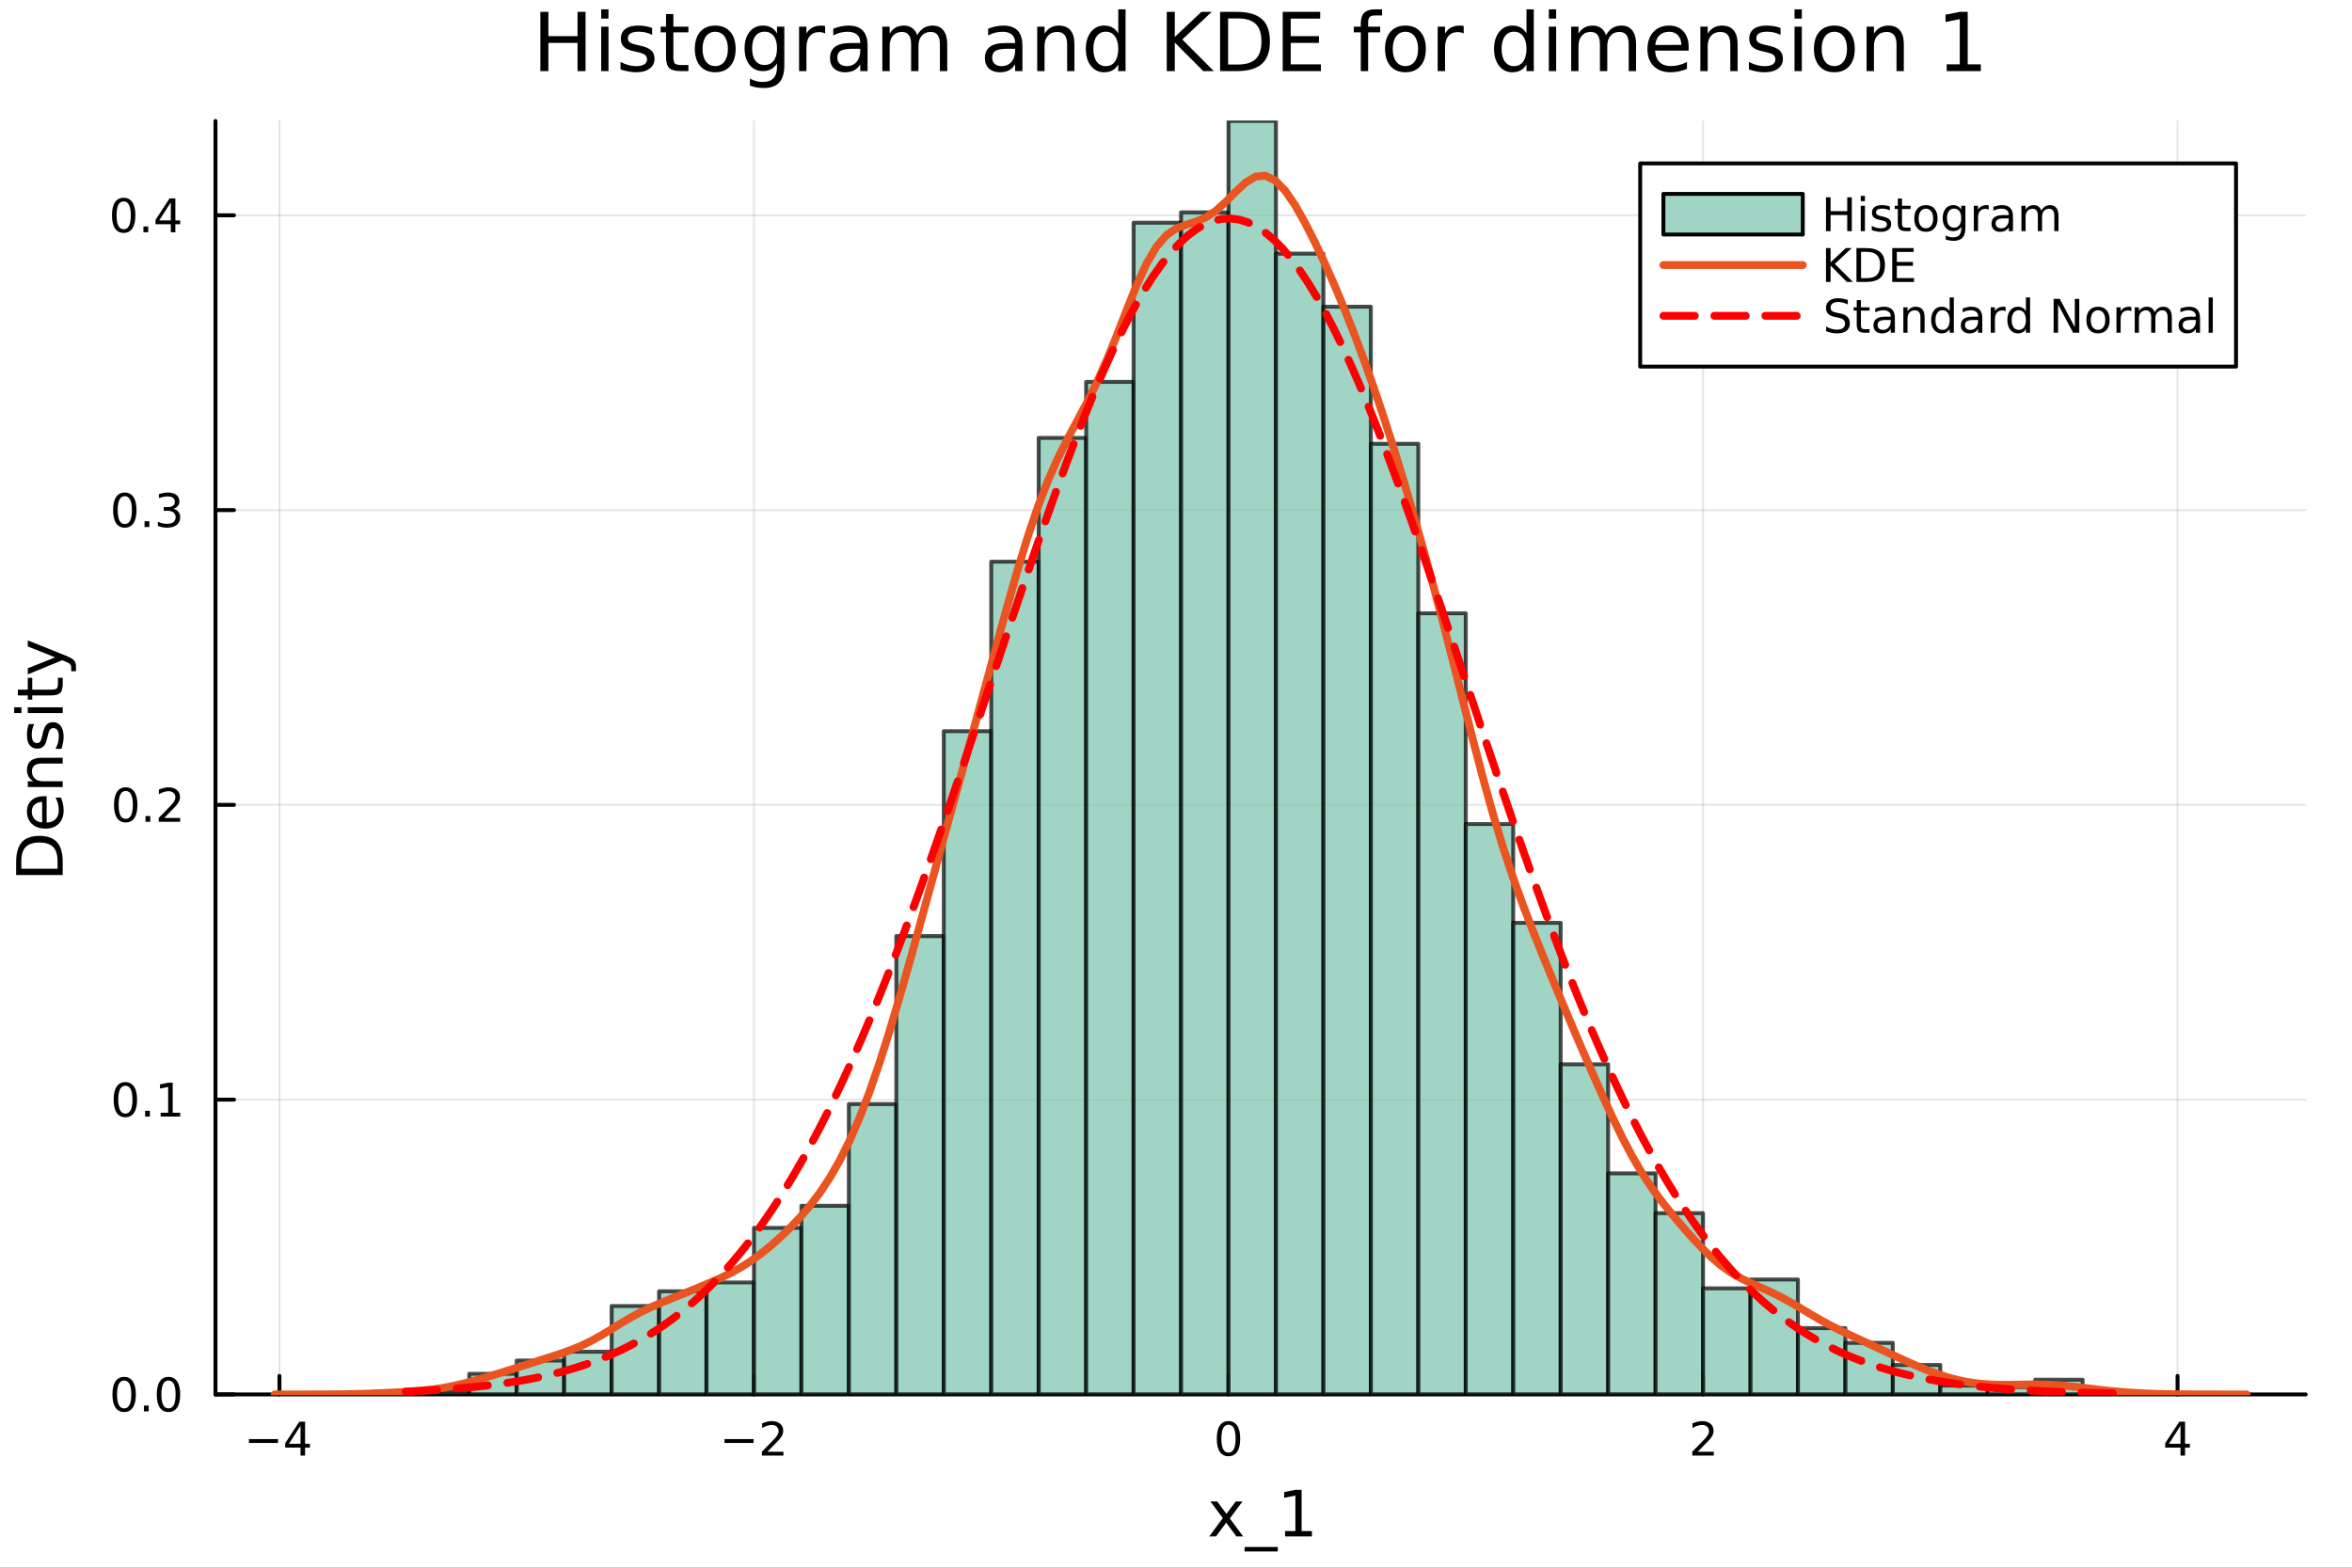 <?xml version="1.0" encoding="utf-8"?>
<svg xmlns="http://www.w3.org/2000/svg" xmlns:xlink="http://www.w3.org/1999/xlink" width="600" height="400" viewBox="0 0 2400 1600">
<rect x="0" y="0" width="2400" height="1600" fill="#333333" stroke="none"/>
<defs>
  <clipPath id="clip450">
    <rect x="0" y="0" width="2400" height="1600"/>
  </clipPath>
</defs>
<path clip-path="url(#clip450)" d="M0 1600 L2400 1600 L2400 8.88178e-14 L0 8.88178e-14  Z" fill="#ffffff" fill-rule="evenodd" fill-opacity="1"/>
<defs>
  <clipPath id="clip451">
    <rect x="480" y="0" width="1681" height="1600"/>
  </clipPath>
</defs>
<path clip-path="url(#clip450)" d="M219.866 1423.18 L2352.76 1423.18 L2352.76 123.472 L219.866 123.472  Z" fill="#ffffff" fill-rule="evenodd" fill-opacity="1"/>
<defs>
  <clipPath id="clip452">
    <rect x="219" y="123" width="2134" height="1301"/>
  </clipPath>
</defs>
<polyline clip-path="url(#clip452)" style="stroke:#000000; stroke-linecap:round; stroke-linejoin:round; stroke-width:2; stroke-opacity:0.1; fill:none" points="285.137,1423.18 285.137,123.472 "/>
<polyline clip-path="url(#clip452)" style="stroke:#000000; stroke-linecap:round; stroke-linejoin:round; stroke-width:2; stroke-opacity:0.1; fill:none" points="769.35,1423.18 769.35,123.472 "/>
<polyline clip-path="url(#clip452)" style="stroke:#000000; stroke-linecap:round; stroke-linejoin:round; stroke-width:2; stroke-opacity:0.1; fill:none" points="1253.56,1423.18 1253.56,123.472 "/>
<polyline clip-path="url(#clip452)" style="stroke:#000000; stroke-linecap:round; stroke-linejoin:round; stroke-width:2; stroke-opacity:0.1; fill:none" points="1737.78,1423.18 1737.78,123.472 "/>
<polyline clip-path="url(#clip452)" style="stroke:#000000; stroke-linecap:round; stroke-linejoin:round; stroke-width:2; stroke-opacity:0.1; fill:none" points="2221.99,1423.18 2221.99,123.472 "/>
<polyline clip-path="url(#clip452)" style="stroke:#000000; stroke-linecap:round; stroke-linejoin:round; stroke-width:2; stroke-opacity:0.1; fill:none" points="219.866,1423.18 2352.76,1423.18 "/>
<polyline clip-path="url(#clip452)" style="stroke:#000000; stroke-linecap:round; stroke-linejoin:round; stroke-width:2; stroke-opacity:0.1; fill:none" points="219.866,1122.32 2352.76,1122.32 "/>
<polyline clip-path="url(#clip452)" style="stroke:#000000; stroke-linecap:round; stroke-linejoin:round; stroke-width:2; stroke-opacity:0.1; fill:none" points="219.866,821.463 2352.76,821.463 "/>
<polyline clip-path="url(#clip452)" style="stroke:#000000; stroke-linecap:round; stroke-linejoin:round; stroke-width:2; stroke-opacity:0.1; fill:none" points="219.866,520.605 2352.76,520.605 "/>
<polyline clip-path="url(#clip452)" style="stroke:#000000; stroke-linecap:round; stroke-linejoin:round; stroke-width:2; stroke-opacity:0.1; fill:none" points="219.866,219.747 2352.76,219.747 "/>
<polyline clip-path="url(#clip450)" style="stroke:#000000; stroke-linecap:round; stroke-linejoin:round; stroke-width:4; stroke-opacity:1; fill:none" points="219.866,1423.18 2352.76,1423.18 "/>
<polyline clip-path="url(#clip450)" style="stroke:#000000; stroke-linecap:round; stroke-linejoin:round; stroke-width:4; stroke-opacity:1; fill:none" points="285.137,1423.18 285.137,1404.28 "/>
<polyline clip-path="url(#clip450)" style="stroke:#000000; stroke-linecap:round; stroke-linejoin:round; stroke-width:4; stroke-opacity:1; fill:none" points="769.35,1423.18 769.35,1404.28 "/>
<polyline clip-path="url(#clip450)" style="stroke:#000000; stroke-linecap:round; stroke-linejoin:round; stroke-width:4; stroke-opacity:1; fill:none" points="1253.56,1423.18 1253.56,1404.28 "/>
<polyline clip-path="url(#clip450)" style="stroke:#000000; stroke-linecap:round; stroke-linejoin:round; stroke-width:4; stroke-opacity:1; fill:none" points="1737.78,1423.18 1737.78,1404.28 "/>
<polyline clip-path="url(#clip450)" style="stroke:#000000; stroke-linecap:round; stroke-linejoin:round; stroke-width:4; stroke-opacity:1; fill:none" points="2221.99,1423.18 2221.99,1404.28 "/>
<path clip-path="url(#clip450)" d="M254.037 1468.75 L283.713 1468.75 L283.713 1472.69 L254.037 1472.69 L254.037 1468.75 Z" fill="#000000" fill-rule="nonzero" fill-opacity="1" /><path clip-path="url(#clip450)" d="M306.653 1455.09 L294.847 1473.54 L306.653 1473.54 L306.653 1455.09 M305.426 1451.02 L311.306 1451.02 L311.306 1473.54 L316.236 1473.54 L316.236 1477.43 L311.306 1477.43 L311.306 1485.58 L306.653 1485.58 L306.653 1477.43 L291.051 1477.43 L291.051 1472.92 L305.426 1451.02 Z" fill="#000000" fill-rule="nonzero" fill-opacity="1" /><path clip-path="url(#clip450)" d="M739.292 1468.75 L768.968 1468.75 L768.968 1472.69 L739.292 1472.69 L739.292 1468.75 Z" fill="#000000" fill-rule="nonzero" fill-opacity="1" /><path clip-path="url(#clip450)" d="M783.088 1481.64 L799.408 1481.64 L799.408 1485.58 L777.463 1485.58 L777.463 1481.64 Q780.125 1478.89 784.709 1474.26 Q789.315 1469.61 790.496 1468.27 Q792.741 1465.74 793.621 1464.01 Q794.523 1462.25 794.523 1460.56 Q794.523 1457.8 792.579 1456.07 Q790.658 1454.33 787.556 1454.33 Q785.357 1454.33 782.903 1455.09 Q780.473 1455.86 777.695 1457.41 L777.695 1452.69 Q780.519 1451.55 782.973 1450.97 Q785.426 1450.39 787.463 1450.39 Q792.834 1450.39 796.028 1453.08 Q799.223 1455.77 799.223 1460.26 Q799.223 1462.39 798.412 1464.31 Q797.625 1466.2 795.519 1468.8 Q794.94 1469.47 791.838 1472.69 Q788.736 1475.88 783.088 1481.64 Z" fill="#000000" fill-rule="nonzero" fill-opacity="1" /><path clip-path="url(#clip450)" d="M1253.56 1454.1 Q1249.95 1454.1 1248.12 1457.66 Q1246.32 1461.2 1246.32 1468.33 Q1246.32 1475.44 1248.12 1479.01 Q1249.95 1482.55 1253.56 1482.55 Q1257.2 1482.55 1259 1479.01 Q1260.83 1475.44 1260.83 1468.33 Q1260.83 1461.2 1259 1457.66 Q1257.2 1454.1 1253.56 1454.1 M1253.56 1450.39 Q1259.37 1450.39 1262.43 1455 Q1265.51 1459.58 1265.51 1468.33 Q1265.51 1477.06 1262.43 1481.67 Q1259.37 1486.25 1253.56 1486.25 Q1247.75 1486.25 1244.67 1481.67 Q1241.62 1477.06 1241.62 1468.33 Q1241.62 1459.58 1244.67 1455 Q1247.75 1450.39 1253.56 1450.39 Z" fill="#000000" fill-rule="nonzero" fill-opacity="1" /><path clip-path="url(#clip450)" d="M1732.43 1481.64 L1748.75 1481.64 L1748.75 1485.58 L1726.8 1485.58 L1726.8 1481.64 Q1729.47 1478.89 1734.05 1474.26 Q1738.66 1469.61 1739.84 1468.27 Q1742.08 1465.74 1742.96 1464.01 Q1743.86 1462.25 1743.86 1460.56 Q1743.86 1457.8 1741.92 1456.07 Q1740 1454.33 1736.9 1454.33 Q1734.7 1454.33 1732.24 1455.09 Q1729.81 1455.86 1727.04 1457.41 L1727.04 1452.69 Q1729.86 1451.55 1732.31 1450.97 Q1734.77 1450.39 1736.8 1450.39 Q1742.17 1450.39 1745.37 1453.08 Q1748.56 1455.77 1748.56 1460.26 Q1748.56 1462.39 1747.75 1464.31 Q1746.97 1466.2 1744.86 1468.8 Q1744.28 1469.47 1741.18 1472.69 Q1738.08 1475.88 1732.43 1481.64 Z" fill="#000000" fill-rule="nonzero" fill-opacity="1" /><path clip-path="url(#clip450)" d="M2225 1455.09 L2213.19 1473.54 L2225 1473.54 L2225 1455.09 M2223.77 1451.02 L2229.65 1451.02 L2229.65 1473.54 L2234.58 1473.54 L2234.58 1477.43 L2229.65 1477.43 L2229.65 1485.58 L2225 1485.58 L2225 1477.43 L2209.4 1477.43 L2209.4 1472.92 L2223.77 1451.02 Z" fill="#000000" fill-rule="nonzero" fill-opacity="1" /><path clip-path="url(#clip450)" d="M1267.83 1532.4 L1254.94 1549.74 L1268.5 1568.04 L1261.6 1568.04 L1251.22 1554.04 L1240.84 1568.04 L1233.94 1568.04 L1247.78 1549.39 L1235.11 1532.4 L1242.02 1532.4 L1251.47 1545.1 L1260.93 1532.4 L1267.83 1532.4 Z" fill="#000000" fill-rule="nonzero" fill-opacity="1" /><path clip-path="url(#clip450)" d="M1303.86 1578.87 L1303.86 1583.42 L1270 1583.42 L1270 1578.87 L1303.86 1578.87 Z" fill="#000000" fill-rule="nonzero" fill-opacity="1" /><path clip-path="url(#clip450)" d="M1311.31 1562.63 L1321.82 1562.63 L1321.82 1526.38 L1310.39 1528.67 L1310.39 1522.82 L1321.75 1520.52 L1328.18 1520.52 L1328.18 1562.63 L1338.68 1562.63 L1338.68 1568.04 L1311.31 1568.04 L1311.31 1562.63 Z" fill="#000000" fill-rule="nonzero" fill-opacity="1" /><polyline clip-path="url(#clip450)" style="stroke:#000000; stroke-linecap:round; stroke-linejoin:round; stroke-width:4; stroke-opacity:1; fill:none" points="219.866,1423.18 219.866,123.472 "/>
<polyline clip-path="url(#clip450)" style="stroke:#000000; stroke-linecap:round; stroke-linejoin:round; stroke-width:4; stroke-opacity:1; fill:none" points="219.866,1423.18 238.764,1423.18 "/>
<polyline clip-path="url(#clip450)" style="stroke:#000000; stroke-linecap:round; stroke-linejoin:round; stroke-width:4; stroke-opacity:1; fill:none" points="219.866,1122.32 238.764,1122.32 "/>
<polyline clip-path="url(#clip450)" style="stroke:#000000; stroke-linecap:round; stroke-linejoin:round; stroke-width:4; stroke-opacity:1; fill:none" points="219.866,821.463 238.764,821.463 "/>
<polyline clip-path="url(#clip450)" style="stroke:#000000; stroke-linecap:round; stroke-linejoin:round; stroke-width:4; stroke-opacity:1; fill:none" points="219.866,520.605 238.764,520.605 "/>
<polyline clip-path="url(#clip450)" style="stroke:#000000; stroke-linecap:round; stroke-linejoin:round; stroke-width:4; stroke-opacity:1; fill:none" points="219.866,219.747 238.764,219.747 "/>
<path clip-path="url(#clip450)" d="M126.691 1408.98 Q123.08 1408.98 121.251 1412.54 Q119.445 1416.08 119.445 1423.21 Q119.445 1430.32 121.251 1433.89 Q123.08 1437.43 126.691 1437.43 Q130.325 1437.43 132.13 1433.89 Q133.959 1430.32 133.959 1423.21 Q133.959 1416.08 132.13 1412.54 Q130.325 1408.98 126.691 1408.98 M126.691 1405.27 Q132.501 1405.27 135.556 1409.88 Q138.635 1414.46 138.635 1423.21 Q138.635 1431.94 135.556 1436.55 Q132.501 1441.13 126.691 1441.13 Q120.88 1441.13 117.802 1436.55 Q114.746 1431.94 114.746 1423.21 Q114.746 1414.46 117.802 1409.88 Q120.88 1405.27 126.691 1405.27 Z" fill="#000000" fill-rule="nonzero" fill-opacity="1" /><path clip-path="url(#clip450)" d="M146.853 1434.58 L151.737 1434.58 L151.737 1440.46 L146.853 1440.46 L146.853 1434.58 Z" fill="#000000" fill-rule="nonzero" fill-opacity="1" /><path clip-path="url(#clip450)" d="M171.922 1408.98 Q168.311 1408.98 166.482 1412.54 Q164.677 1416.08 164.677 1423.21 Q164.677 1430.32 166.482 1433.89 Q168.311 1437.43 171.922 1437.43 Q175.556 1437.43 177.362 1433.89 Q179.19 1430.32 179.19 1423.21 Q179.19 1416.08 177.362 1412.54 Q175.556 1408.98 171.922 1408.98 M171.922 1405.27 Q177.732 1405.27 180.788 1409.88 Q183.866 1414.46 183.866 1423.21 Q183.866 1431.94 180.788 1436.55 Q177.732 1441.13 171.922 1441.13 Q166.112 1441.13 163.033 1436.55 Q159.978 1431.94 159.978 1423.21 Q159.978 1414.46 163.033 1409.88 Q166.112 1405.27 171.922 1405.27 Z" fill="#000000" fill-rule="nonzero" fill-opacity="1" /><path clip-path="url(#clip450)" d="M127.917 1108.12 Q124.306 1108.12 122.478 1111.69 Q120.672 1115.23 120.672 1122.36 Q120.672 1129.46 122.478 1133.03 Q124.306 1136.57 127.917 1136.57 Q131.552 1136.57 133.357 1133.03 Q135.186 1129.46 135.186 1122.36 Q135.186 1115.23 133.357 1111.69 Q131.552 1108.12 127.917 1108.12 M127.917 1104.42 Q133.728 1104.42 136.783 1109.02 Q139.862 1113.61 139.862 1122.36 Q139.862 1131.08 136.783 1135.69 Q133.728 1140.27 127.917 1140.27 Q122.107 1140.27 119.029 1135.69 Q115.973 1131.08 115.973 1122.36 Q115.973 1113.61 119.029 1109.02 Q122.107 1104.42 127.917 1104.42 Z" fill="#000000" fill-rule="nonzero" fill-opacity="1" /><path clip-path="url(#clip450)" d="M148.079 1133.72 L152.964 1133.72 L152.964 1139.6 L148.079 1139.6 L148.079 1133.72 Z" fill="#000000" fill-rule="nonzero" fill-opacity="1" /><path clip-path="url(#clip450)" d="M163.959 1135.67 L171.598 1135.67 L171.598 1109.3 L163.288 1110.97 L163.288 1106.71 L171.552 1105.04 L176.227 1105.04 L176.227 1135.67 L183.866 1135.67 L183.866 1139.6 L163.959 1139.6 L163.959 1135.67 Z" fill="#000000" fill-rule="nonzero" fill-opacity="1" /><path clip-path="url(#clip450)" d="M128.288 807.262 Q124.677 807.262 122.848 810.827 Q121.043 814.368 121.043 821.498 Q121.043 828.604 122.848 832.169 Q124.677 835.711 128.288 835.711 Q131.922 835.711 133.728 832.169 Q135.556 828.604 135.556 821.498 Q135.556 814.368 133.728 810.827 Q131.922 807.262 128.288 807.262 M128.288 803.558 Q134.098 803.558 137.154 808.165 Q140.232 812.748 140.232 821.498 Q140.232 830.225 137.154 834.831 Q134.098 839.415 128.288 839.415 Q122.478 839.415 119.399 834.831 Q116.343 830.225 116.343 821.498 Q116.343 812.748 119.399 808.165 Q122.478 803.558 128.288 803.558 Z" fill="#000000" fill-rule="nonzero" fill-opacity="1" /><path clip-path="url(#clip450)" d="M148.45 832.864 L153.334 832.864 L153.334 838.743 L148.45 838.743 L148.45 832.864 Z" fill="#000000" fill-rule="nonzero" fill-opacity="1" /><path clip-path="url(#clip450)" d="M167.547 834.808 L183.866 834.808 L183.866 838.743 L161.922 838.743 L161.922 834.808 Q164.584 832.054 169.167 827.424 Q173.774 822.771 174.954 821.429 Q177.2 818.905 178.079 817.169 Q178.982 815.41 178.982 813.72 Q178.982 810.966 177.038 809.23 Q175.116 807.493 172.014 807.493 Q169.815 807.493 167.362 808.257 Q164.931 809.021 162.153 810.572 L162.153 805.85 Q164.977 804.716 167.431 804.137 Q169.885 803.558 171.922 803.558 Q177.292 803.558 180.487 806.243 Q183.681 808.929 183.681 813.419 Q183.681 815.549 182.871 817.47 Q182.084 819.368 179.977 821.961 Q179.399 822.632 176.297 825.85 Q173.195 829.044 167.547 834.808 Z" fill="#000000" fill-rule="nonzero" fill-opacity="1" /><path clip-path="url(#clip450)" d="M127.339 506.404 Q123.728 506.404 121.899 509.969 Q120.093 513.51 120.093 520.64 Q120.093 527.746 121.899 531.311 Q123.728 534.853 127.339 534.853 Q130.973 534.853 132.779 531.311 Q134.607 527.746 134.607 520.64 Q134.607 513.51 132.779 509.969 Q130.973 506.404 127.339 506.404 M127.339 502.7 Q133.149 502.7 136.204 507.306 Q139.283 511.89 139.283 520.64 Q139.283 529.367 136.204 533.973 Q133.149 538.556 127.339 538.556 Q121.529 538.556 118.45 533.973 Q115.394 529.367 115.394 520.64 Q115.394 511.89 118.45 507.306 Q121.529 502.7 127.339 502.7 Z" fill="#000000" fill-rule="nonzero" fill-opacity="1" /><path clip-path="url(#clip450)" d="M147.501 532.005 L152.385 532.005 L152.385 537.885 L147.501 537.885 L147.501 532.005 Z" fill="#000000" fill-rule="nonzero" fill-opacity="1" /><path clip-path="url(#clip450)" d="M176.737 519.251 Q180.093 519.968 181.968 522.237 Q183.866 524.505 183.866 527.839 Q183.866 532.955 180.348 535.755 Q176.829 538.556 170.348 538.556 Q168.172 538.556 165.857 538.117 Q163.565 537.7 161.112 536.843 L161.112 532.33 Q163.056 533.464 165.371 534.042 Q167.686 534.621 170.209 534.621 Q174.607 534.621 176.899 532.885 Q179.214 531.149 179.214 527.839 Q179.214 524.783 177.061 523.07 Q174.931 521.334 171.112 521.334 L167.084 521.334 L167.084 517.492 L171.297 517.492 Q174.746 517.492 176.575 516.126 Q178.403 514.737 178.403 512.144 Q178.403 509.482 176.505 508.07 Q174.63 506.635 171.112 506.635 Q169.19 506.635 166.991 507.052 Q164.792 507.469 162.153 508.348 L162.153 504.182 Q164.815 503.441 167.13 503.07 Q169.468 502.7 171.528 502.7 Q176.852 502.7 179.954 505.131 Q183.056 507.538 183.056 511.658 Q183.056 514.529 181.413 516.519 Q179.769 518.487 176.737 519.251 Z" fill="#000000" fill-rule="nonzero" fill-opacity="1" /><path clip-path="url(#clip450)" d="M126.205 205.545 Q122.593 205.545 120.765 209.11 Q118.959 212.652 118.959 219.781 Q118.959 226.888 120.765 230.453 Q122.593 233.994 126.205 233.994 Q129.839 233.994 131.644 230.453 Q133.473 226.888 133.473 219.781 Q133.473 212.652 131.644 209.11 Q129.839 205.545 126.205 205.545 M126.205 201.842 Q132.015 201.842 135.07 206.448 Q138.149 211.032 138.149 219.781 Q138.149 228.508 135.07 233.115 Q132.015 237.698 126.205 237.698 Q120.394 237.698 117.316 233.115 Q114.26 228.508 114.26 219.781 Q114.26 211.032 117.316 206.448 Q120.394 201.842 126.205 201.842 Z" fill="#000000" fill-rule="nonzero" fill-opacity="1" /><path clip-path="url(#clip450)" d="M146.366 231.147 L151.251 231.147 L151.251 237.027 L146.366 237.027 L146.366 231.147 Z" fill="#000000" fill-rule="nonzero" fill-opacity="1" /><path clip-path="url(#clip450)" d="M174.283 206.541 L162.477 224.99 L174.283 224.99 L174.283 206.541 M173.056 202.467 L178.936 202.467 L178.936 224.99 L183.866 224.99 L183.866 228.879 L178.936 228.879 L178.936 237.027 L174.283 237.027 L174.283 228.879 L158.681 228.879 L158.681 224.365 L173.056 202.467 Z" fill="#000000" fill-rule="nonzero" fill-opacity="1" /><path clip-path="url(#clip450)" d="M21.768 886.636 L58.721 886.636 L58.721 878.869 Q58.721 869.034 54.265 864.483 Q49.809 859.9 40.196 859.9 Q30.648 859.9 26.224 864.483 Q21.768 869.034 21.768 878.869 L21.768 886.636 M16.484 893.065 L16.484 879.856 Q16.484 866.043 22.245 859.581 Q27.974 853.12 40.196 853.12 Q52.482 853.12 58.243 859.613 Q64.004 866.106 64.004 879.856 L64.004 893.065 L16.484 893.065 Z" fill="#000000" fill-rule="nonzero" fill-opacity="1" /><path clip-path="url(#clip450)" d="M44.716 812.634 L47.581 812.634 L47.581 839.561 Q53.628 839.179 56.811 835.933 Q59.962 832.654 59.962 826.83 Q59.962 823.456 59.134 820.305 Q58.307 817.122 56.652 814.003 L62.19 814.003 Q63.527 817.154 64.227 820.464 Q64.927 823.774 64.927 827.18 Q64.927 835.71 59.962 840.707 Q54.997 845.672 46.53 845.672 Q37.777 845.672 32.653 840.962 Q27.497 836.219 27.497 828.198 Q27.497 821.005 32.144 816.836 Q36.759 812.634 44.716 812.634 M42.997 818.491 Q38.191 818.554 35.327 821.196 Q32.462 823.806 32.462 828.135 Q32.462 833.036 35.231 835.996 Q38 838.925 43.029 839.37 L42.997 818.491 Z" fill="#000000" fill-rule="nonzero" fill-opacity="1" /><path clip-path="url(#clip450)" d="M42.488 773.39 L64.004 773.39 L64.004 779.246 L42.679 779.246 Q37.618 779.246 35.104 781.219 Q32.589 783.193 32.589 787.14 Q32.589 791.882 35.613 794.619 Q38.637 797.357 43.857 797.357 L64.004 797.357 L64.004 803.245 L28.356 803.245 L28.356 797.357 L33.894 797.357 Q30.68 795.256 29.088 792.423 Q27.497 789.559 27.497 785.835 Q27.497 779.692 31.316 776.541 Q35.104 773.39 42.488 773.39 Z" fill="#000000" fill-rule="nonzero" fill-opacity="1" /><path clip-path="url(#clip450)" d="M29.407 738.983 L34.945 738.983 Q33.672 741.466 33.035 744.139 Q32.398 746.813 32.398 749.677 Q32.398 754.038 33.735 756.234 Q35.072 758.398 37.746 758.398 Q39.783 758.398 40.96 756.839 Q42.106 755.279 43.157 750.569 L43.602 748.563 Q44.939 742.325 47.39 739.715 Q49.809 737.073 54.169 737.073 Q59.134 737.073 62.031 741.02 Q64.927 744.935 64.927 751.81 Q64.927 754.674 64.354 757.794 Q63.813 760.881 62.699 764.319 L56.652 764.319 Q58.339 761.072 59.198 757.921 Q60.026 754.77 60.026 751.683 Q60.026 747.545 58.625 745.317 Q57.193 743.089 54.615 743.089 Q52.228 743.089 50.955 744.712 Q49.681 746.304 48.504 751.746 L48.026 753.783 Q46.88 759.226 44.525 761.645 Q42.138 764.064 38 764.064 Q32.971 764.064 30.234 760.499 Q27.497 756.934 27.497 750.378 Q27.497 747.131 27.974 744.267 Q28.452 741.402 29.407 738.983 Z" fill="#000000" fill-rule="nonzero" fill-opacity="1" /><path clip-path="url(#clip450)" d="M28.356 727.748 L28.356 721.891 L64.004 721.891 L64.004 727.748 L28.356 727.748 M14.479 727.748 L14.479 721.891 L21.895 721.891 L21.895 727.748 L14.479 727.748 Z" fill="#000000" fill-rule="nonzero" fill-opacity="1" /><path clip-path="url(#clip450)" d="M18.235 703.844 L28.356 703.844 L28.356 691.781 L32.908 691.781 L32.908 703.844 L52.259 703.844 Q56.62 703.844 57.861 702.667 Q59.103 701.457 59.103 697.797 L59.103 691.781 L64.004 691.781 L64.004 697.797 Q64.004 704.576 61.49 707.154 Q58.943 709.733 52.259 709.733 L32.908 709.733 L32.908 714.029 L28.356 714.029 L28.356 709.733 L18.235 709.733 L18.235 703.844 Z" fill="#000000" fill-rule="nonzero" fill-opacity="1" /><path clip-path="url(#clip450)" d="M67.314 669.247 Q73.68 671.729 75.622 674.085 Q77.563 676.44 77.563 680.387 L77.563 685.065 L72.662 685.065 L72.662 681.628 Q72.662 679.209 71.516 677.872 Q70.37 676.535 66.105 674.912 L63.431 673.862 L28.356 688.28 L28.356 682.074 L56.238 670.934 L28.356 659.794 L28.356 653.587 L67.314 669.247 Z" fill="#000000" fill-rule="nonzero" fill-opacity="1" /><path clip-path="url(#clip450)" d="M551.396 12.096 L559.579 12.096 L559.579 36.888 L589.313 36.888 L589.313 12.096 L597.495 12.096 L597.495 72.576 L589.313 72.576 L589.313 43.774 L559.579 43.774 L559.579 72.576 L551.396 72.576 L551.396 12.096 Z" fill="#000000" fill-rule="nonzero" fill-opacity="1" /><path clip-path="url(#clip450)" d="M613.456 27.206 L620.91 27.206 L620.91 72.576 L613.456 72.576 L613.456 27.206 M613.456 9.544 L620.91 9.544 L620.91 18.983 L613.456 18.983 L613.456 9.544 Z" fill="#000000" fill-rule="nonzero" fill-opacity="1" /><path clip-path="url(#clip450)" d="M665.429 28.543 L665.429 35.591 Q662.269 33.971 658.867 33.161 Q655.464 32.35 651.818 32.35 Q646.268 32.35 643.473 34.052 Q640.718 35.753 640.718 39.156 Q640.718 41.749 642.703 43.248 Q644.688 44.706 650.684 46.043 L653.236 46.61 Q661.176 48.311 664.497 51.43 Q667.86 54.509 667.86 60.059 Q667.86 66.378 662.836 70.064 Q657.854 73.751 649.104 73.751 Q645.458 73.751 641.488 73.022 Q637.559 72.333 633.184 70.915 L633.184 63.218 Q637.316 65.365 641.326 66.459 Q645.337 67.512 649.266 67.512 Q654.532 67.512 657.368 65.73 Q660.203 63.907 660.203 60.626 Q660.203 57.588 658.137 55.967 Q656.112 54.347 649.185 52.848 L646.592 52.24 Q639.665 50.782 636.587 47.785 Q633.508 44.746 633.508 39.48 Q633.508 33.08 638.045 29.596 Q642.582 26.112 650.927 26.112 Q655.059 26.112 658.704 26.72 Q662.35 27.327 665.429 28.543 Z" fill="#000000" fill-rule="nonzero" fill-opacity="1" /><path clip-path="url(#clip450)" d="M687.101 14.324 L687.101 27.206 L702.454 27.206 L702.454 32.999 L687.101 32.999 L687.101 57.628 Q687.101 63.178 688.6 64.758 Q690.14 66.338 694.798 66.338 L702.454 66.338 L702.454 72.576 L694.798 72.576 Q686.17 72.576 682.888 69.376 Q679.607 66.135 679.607 57.628 L679.607 32.999 L674.138 32.999 L674.138 27.206 L679.607 27.206 L679.607 14.324 L687.101 14.324 Z" fill="#000000" fill-rule="nonzero" fill-opacity="1" /><path clip-path="url(#clip450)" d="M729.838 32.431 Q723.843 32.431 720.359 37.131 Q716.875 41.789 716.875 49.931 Q716.875 58.074 720.319 62.773 Q723.803 67.431 729.838 67.431 Q735.793 67.431 739.277 62.732 Q742.761 58.033 742.761 49.931 Q742.761 41.87 739.277 37.171 Q735.793 32.431 729.838 32.431 M729.838 26.112 Q739.561 26.112 745.11 32.431 Q750.66 38.751 750.66 49.931 Q750.66 61.071 745.11 67.431 Q739.561 73.751 729.838 73.751 Q720.076 73.751 714.526 67.431 Q709.017 61.071 709.017 49.931 Q709.017 38.751 714.526 32.431 Q720.076 26.112 729.838 26.112 Z" fill="#000000" fill-rule="nonzero" fill-opacity="1" /><path clip-path="url(#clip450)" d="M792.87 49.364 Q792.87 41.263 789.508 36.806 Q786.186 32.35 780.151 32.35 Q774.155 32.35 770.793 36.806 Q767.471 41.263 767.471 49.364 Q767.471 57.426 770.793 61.882 Q774.155 66.338 780.151 66.338 Q786.186 66.338 789.508 61.882 Q792.87 57.426 792.87 49.364 M800.324 66.945 Q800.324 78.531 795.179 84.162 Q790.035 89.833 779.421 89.833 Q775.492 89.833 772.008 89.225 Q768.525 88.658 765.243 87.443 L765.243 80.192 Q768.525 81.974 771.725 82.825 Q774.925 83.675 778.247 83.675 Q785.579 83.675 789.225 79.827 Q792.87 76.019 792.87 68.282 L792.87 64.596 Q790.561 68.606 786.956 70.591 Q783.351 72.576 778.328 72.576 Q769.983 72.576 764.879 66.216 Q759.775 59.856 759.775 49.364 Q759.775 38.832 764.879 32.472 Q769.983 26.112 778.328 26.112 Q783.351 26.112 786.956 28.097 Q790.561 30.082 792.87 34.092 L792.87 27.206 L800.324 27.206 L800.324 66.945 Z" fill="#000000" fill-rule="nonzero" fill-opacity="1" /><path clip-path="url(#clip450)" d="M841.967 34.173 Q840.712 33.444 839.213 33.12 Q837.754 32.756 835.972 32.756 Q829.653 32.756 826.25 36.888 Q822.888 40.979 822.888 48.676 L822.888 72.576 L815.393 72.576 L815.393 27.206 L822.888 27.206 L822.888 34.254 Q825.237 30.122 829.005 28.138 Q832.772 26.112 838.16 26.112 Q838.929 26.112 839.861 26.234 Q840.793 26.315 841.927 26.517 L841.967 34.173 Z" fill="#000000" fill-rule="nonzero" fill-opacity="1" /><path clip-path="url(#clip450)" d="M870.405 49.769 Q861.371 49.769 857.887 51.835 Q854.404 53.901 854.404 58.884 Q854.404 62.854 856.996 65.203 Q859.629 67.512 864.126 67.512 Q870.324 67.512 874.051 63.137 Q877.818 58.722 877.818 51.43 L877.818 49.769 L870.405 49.769 M885.272 46.691 L885.272 72.576 L877.818 72.576 L877.818 65.689 Q875.266 69.821 871.458 71.806 Q867.65 73.751 862.141 73.751 Q855.173 73.751 851.041 69.862 Q846.95 65.933 846.95 59.37 Q846.95 51.714 852.054 47.825 Q857.199 43.936 867.367 43.936 L877.818 43.936 L877.818 43.207 Q877.818 38.062 874.415 35.267 Q871.053 32.431 864.936 32.431 Q861.047 32.431 857.361 33.363 Q853.675 34.295 850.272 36.158 L850.272 29.272 Q854.363 27.692 858.212 26.922 Q862.06 26.112 865.706 26.112 Q875.549 26.112 880.41 31.216 Q885.272 36.32 885.272 46.691 Z" fill="#000000" fill-rule="nonzero" fill-opacity="1" /><path clip-path="url(#clip450)" d="M935.948 35.915 Q938.744 30.892 942.632 28.502 Q946.521 26.112 951.787 26.112 Q958.876 26.112 962.725 31.095 Q966.573 36.037 966.573 45.192 L966.573 72.576 L959.079 72.576 L959.079 45.435 Q959.079 38.913 956.77 35.753 Q954.461 32.594 949.721 32.594 Q943.929 32.594 940.566 36.442 Q937.204 40.29 937.204 46.934 L937.204 72.576 L929.71 72.576 L929.71 45.435 Q929.71 38.873 927.401 35.753 Q925.092 32.594 920.271 32.594 Q914.56 32.594 911.197 36.482 Q907.835 40.331 907.835 46.934 L907.835 72.576 L900.341 72.576 L900.341 27.206 L907.835 27.206 L907.835 34.254 Q910.387 30.082 913.952 28.097 Q917.517 26.112 922.418 26.112 Q927.36 26.112 930.804 28.624 Q934.288 31.135 935.948 35.915 Z" fill="#000000" fill-rule="nonzero" fill-opacity="1" /><path clip-path="url(#clip450)" d="M1028.43 49.769 Q1019.4 49.769 1015.91 51.835 Q1012.43 53.901 1012.43 58.884 Q1012.43 62.854 1015.02 65.203 Q1017.66 67.512 1022.15 67.512 Q1028.35 67.512 1032.08 63.137 Q1035.84 58.722 1035.84 51.43 L1035.84 49.769 L1028.43 49.769 M1043.3 46.691 L1043.3 72.576 L1035.84 72.576 L1035.84 65.689 Q1033.29 69.821 1029.48 71.806 Q1025.68 73.751 1020.17 73.751 Q1013.2 73.751 1009.07 69.862 Q1004.98 65.933 1004.98 59.37 Q1004.98 51.714 1010.08 47.825 Q1015.22 43.936 1025.39 43.936 L1035.84 43.936 L1035.84 43.207 Q1035.84 38.062 1032.44 35.267 Q1029.08 32.431 1022.96 32.431 Q1019.07 32.431 1015.39 33.363 Q1011.7 34.295 1008.3 36.158 L1008.3 29.272 Q1012.39 27.692 1016.24 26.922 Q1020.09 26.112 1023.73 26.112 Q1033.58 26.112 1038.44 31.216 Q1043.3 36.32 1043.3 46.691 Z" fill="#000000" fill-rule="nonzero" fill-opacity="1" /><path clip-path="url(#clip450)" d="M1096.36 45.192 L1096.36 72.576 L1088.91 72.576 L1088.91 45.435 Q1088.91 38.994 1086.4 35.794 Q1083.89 32.594 1078.86 32.594 Q1072.83 32.594 1069.34 36.442 Q1065.86 40.29 1065.86 46.934 L1065.86 72.576 L1058.37 72.576 L1058.37 27.206 L1065.86 27.206 L1065.86 34.254 Q1068.53 30.163 1072.14 28.138 Q1075.79 26.112 1080.53 26.112 Q1088.34 26.112 1092.35 30.973 Q1096.36 35.794 1096.36 45.192 Z" fill="#000000" fill-rule="nonzero" fill-opacity="1" /><path clip-path="url(#clip450)" d="M1141.09 34.092 L1141.09 9.544 L1148.54 9.544 L1148.54 72.576 L1141.09 72.576 L1141.09 65.77 Q1138.74 69.821 1135.13 71.806 Q1131.57 73.751 1126.54 73.751 Q1118.32 73.751 1113.13 67.188 Q1107.99 60.626 1107.99 49.931 Q1107.99 39.237 1113.13 32.675 Q1118.32 26.112 1126.54 26.112 Q1131.57 26.112 1135.13 28.097 Q1138.74 30.041 1141.09 34.092 M1115.69 49.931 Q1115.69 58.155 1119.05 62.854 Q1122.45 67.512 1128.37 67.512 Q1134.28 67.512 1137.68 62.854 Q1141.09 58.155 1141.09 49.931 Q1141.09 41.708 1137.68 37.05 Q1134.28 32.35 1128.37 32.35 Q1122.45 32.35 1119.05 37.05 Q1115.69 41.708 1115.69 49.931 Z" fill="#000000" fill-rule="nonzero" fill-opacity="1" /><path clip-path="url(#clip450)" d="M1190.59 12.096 L1198.77 12.096 L1198.77 37.657 L1225.91 12.096 L1236.44 12.096 L1206.43 40.29 L1238.59 72.576 L1227.82 72.576 L1198.77 43.45 L1198.77 72.576 L1190.59 72.576 L1190.59 12.096 Z" fill="#000000" fill-rule="nonzero" fill-opacity="1" /><path clip-path="url(#clip450)" d="M1253.17 18.82 L1253.17 65.852 L1263.06 65.852 Q1275.58 65.852 1281.37 60.18 Q1287.2 54.509 1287.2 42.275 Q1287.2 30.122 1281.37 24.492 Q1275.58 18.82 1263.06 18.82 L1253.17 18.82 M1244.99 12.096 L1261.8 12.096 Q1279.38 12.096 1287.61 19.428 Q1295.83 26.72 1295.83 42.275 Q1295.83 57.912 1287.57 65.244 Q1279.3 72.576 1261.8 72.576 L1244.99 72.576 L1244.99 12.096 Z" fill="#000000" fill-rule="nonzero" fill-opacity="1" /><path clip-path="url(#clip450)" d="M1308.87 12.096 L1347.12 12.096 L1347.12 18.983 L1317.06 18.983 L1317.06 36.888 L1345.86 36.888 L1345.86 43.774 L1317.06 43.774 L1317.06 65.689 L1347.84 65.689 L1347.84 72.576 L1308.87 72.576 L1308.87 12.096 Z" fill="#000000" fill-rule="nonzero" fill-opacity="1" /><path clip-path="url(#clip450)" d="M1410.31 9.544 L1410.31 15.742 L1403.18 15.742 Q1399.17 15.742 1397.59 17.362 Q1396.05 18.983 1396.05 23.195 L1396.05 27.206 L1408.32 27.206 L1408.32 32.999 L1396.05 32.999 L1396.05 72.576 L1388.56 72.576 L1388.56 32.999 L1381.43 32.999 L1381.43 27.206 L1388.56 27.206 L1388.56 24.046 Q1388.56 16.471 1392.08 13.028 Q1395.6 9.544 1403.26 9.544 L1410.31 9.544 Z" fill="#000000" fill-rule="nonzero" fill-opacity="1" /><path clip-path="url(#clip450)" d="M1434.13 32.431 Q1428.13 32.431 1424.65 37.131 Q1421.17 41.789 1421.17 49.931 Q1421.17 58.074 1424.61 62.773 Q1428.09 67.431 1434.13 67.431 Q1440.08 67.431 1443.57 62.732 Q1447.05 58.033 1447.05 49.931 Q1447.05 41.87 1443.57 37.171 Q1440.08 32.431 1434.13 32.431 M1434.13 26.112 Q1443.85 26.112 1449.4 32.431 Q1454.95 38.751 1454.95 49.931 Q1454.95 61.071 1449.4 67.431 Q1443.85 73.751 1434.13 73.751 Q1424.37 73.751 1418.82 67.431 Q1413.31 61.071 1413.31 49.931 Q1413.31 38.751 1418.82 32.431 Q1424.37 26.112 1434.13 26.112 Z" fill="#000000" fill-rule="nonzero" fill-opacity="1" /><path clip-path="url(#clip450)" d="M1493.6 34.173 Q1492.34 33.444 1490.84 33.12 Q1489.38 32.756 1487.6 32.756 Q1481.28 32.756 1477.88 36.888 Q1474.52 40.979 1474.52 48.676 L1474.52 72.576 L1467.02 72.576 L1467.02 27.206 L1474.52 27.206 L1474.52 34.254 Q1476.87 30.122 1480.63 28.138 Q1484.4 26.112 1489.79 26.112 Q1490.56 26.112 1491.49 26.234 Q1492.42 26.315 1493.56 26.517 L1493.6 34.173 Z" fill="#000000" fill-rule="nonzero" fill-opacity="1" /><path clip-path="url(#clip450)" d="M1557.64 34.092 L1557.64 9.544 L1565.09 9.544 L1565.09 72.576 L1557.64 72.576 L1557.64 65.77 Q1555.29 69.821 1551.69 71.806 Q1548.12 73.751 1543.1 73.751 Q1534.87 73.751 1529.69 67.188 Q1524.54 60.626 1524.54 49.931 Q1524.54 39.237 1529.69 32.675 Q1534.87 26.112 1543.1 26.112 Q1548.12 26.112 1551.69 28.097 Q1555.29 30.041 1557.64 34.092 M1532.24 49.931 Q1532.24 58.155 1535.6 62.854 Q1539.01 67.512 1544.92 67.512 Q1550.84 67.512 1554.24 62.854 Q1557.64 58.155 1557.64 49.931 Q1557.64 41.708 1554.24 37.05 Q1550.84 32.35 1544.92 32.35 Q1539.01 32.35 1535.6 37.05 Q1532.24 41.708 1532.24 49.931 Z" fill="#000000" fill-rule="nonzero" fill-opacity="1" /><path clip-path="url(#clip450)" d="M1580.45 27.206 L1587.9 27.206 L1587.9 72.576 L1580.45 72.576 L1580.45 27.206 M1580.45 9.544 L1587.9 9.544 L1587.9 18.983 L1580.45 18.983 L1580.45 9.544 Z" fill="#000000" fill-rule="nonzero" fill-opacity="1" /><path clip-path="url(#clip450)" d="M1638.82 35.915 Q1641.62 30.892 1645.5 28.502 Q1649.39 26.112 1654.66 26.112 Q1661.75 26.112 1665.6 31.095 Q1669.45 36.037 1669.45 45.192 L1669.45 72.576 L1661.95 72.576 L1661.95 45.435 Q1661.95 38.913 1659.64 35.753 Q1657.33 32.594 1652.59 32.594 Q1646.8 32.594 1643.44 36.442 Q1640.08 40.29 1640.08 46.934 L1640.08 72.576 L1632.58 72.576 L1632.58 45.435 Q1632.58 38.873 1630.27 35.753 Q1627.96 32.594 1623.14 32.594 Q1617.43 32.594 1614.07 36.482 Q1610.71 40.331 1610.71 46.934 L1610.71 72.576 L1603.21 72.576 L1603.21 27.206 L1610.71 27.206 L1610.71 34.254 Q1613.26 30.082 1616.82 28.097 Q1620.39 26.112 1625.29 26.112 Q1630.23 26.112 1633.68 28.624 Q1637.16 31.135 1638.82 35.915 Z" fill="#000000" fill-rule="nonzero" fill-opacity="1" /><path clip-path="url(#clip450)" d="M1723.12 48.028 L1723.12 51.673 L1688.85 51.673 Q1689.34 59.37 1693.47 63.421 Q1697.64 67.431 1705.05 67.431 Q1709.35 67.431 1713.36 66.378 Q1717.41 65.325 1721.38 63.218 L1721.38 70.267 Q1717.37 71.968 1713.15 72.86 Q1708.94 73.751 1704.61 73.751 Q1693.75 73.751 1687.39 67.431 Q1681.07 61.112 1681.07 50.337 Q1681.07 39.197 1687.07 32.675 Q1693.1 26.112 1703.31 26.112 Q1712.47 26.112 1717.77 32.026 Q1723.12 37.9 1723.12 48.028 M1715.67 45.84 Q1715.59 39.723 1712.22 36.077 Q1708.9 32.431 1703.39 32.431 Q1697.15 32.431 1693.39 35.956 Q1689.66 39.48 1689.09 45.88 L1715.67 45.84 Z" fill="#000000" fill-rule="nonzero" fill-opacity="1" /><path clip-path="url(#clip450)" d="M1773.07 45.192 L1773.07 72.576 L1765.61 72.576 L1765.61 45.435 Q1765.61 38.994 1763.1 35.794 Q1760.59 32.594 1755.57 32.594 Q1749.53 32.594 1746.05 36.442 Q1742.56 40.29 1742.56 46.934 L1742.56 72.576 L1735.07 72.576 L1735.07 27.206 L1742.56 27.206 L1742.56 34.254 Q1745.24 30.163 1748.84 28.138 Q1752.49 26.112 1757.23 26.112 Q1765.05 26.112 1769.06 30.973 Q1773.07 35.794 1773.07 45.192 Z" fill="#000000" fill-rule="nonzero" fill-opacity="1" /><path clip-path="url(#clip450)" d="M1816.86 28.543 L1816.86 35.591 Q1813.7 33.971 1810.3 33.161 Q1806.89 32.35 1803.25 32.35 Q1797.7 32.35 1794.9 34.052 Q1792.15 35.753 1792.15 39.156 Q1792.15 41.749 1794.13 43.248 Q1796.12 44.706 1802.11 46.043 L1804.66 46.61 Q1812.6 48.311 1815.93 51.43 Q1819.29 54.509 1819.29 60.059 Q1819.29 66.378 1814.27 70.064 Q1809.28 73.751 1800.53 73.751 Q1796.89 73.751 1792.92 73.022 Q1788.99 72.333 1784.61 70.915 L1784.61 63.218 Q1788.74 65.365 1792.76 66.459 Q1796.77 67.512 1800.69 67.512 Q1805.96 67.512 1808.8 65.73 Q1811.63 63.907 1811.63 60.626 Q1811.63 57.588 1809.57 55.967 Q1807.54 54.347 1800.61 52.848 L1798.02 52.24 Q1791.09 50.782 1788.02 47.785 Q1784.94 44.746 1784.94 39.48 Q1784.94 33.08 1789.47 29.596 Q1794.01 26.112 1802.36 26.112 Q1806.49 26.112 1810.13 26.72 Q1813.78 27.327 1816.86 28.543 Z" fill="#000000" fill-rule="nonzero" fill-opacity="1" /><path clip-path="url(#clip450)" d="M1831.16 27.206 L1838.61 27.206 L1838.61 72.576 L1831.16 72.576 L1831.16 27.206 M1831.16 9.544 L1838.61 9.544 L1838.61 18.983 L1831.16 18.983 L1831.16 9.544 Z" fill="#000000" fill-rule="nonzero" fill-opacity="1" /><path clip-path="url(#clip450)" d="M1871.79 32.431 Q1865.79 32.431 1862.31 37.131 Q1858.83 41.789 1858.83 49.931 Q1858.83 58.074 1862.27 62.773 Q1865.75 67.431 1871.79 67.431 Q1877.74 67.431 1881.23 62.732 Q1884.71 58.033 1884.71 49.931 Q1884.71 41.87 1881.23 37.171 Q1877.74 32.431 1871.79 32.431 M1871.79 26.112 Q1881.51 26.112 1887.06 32.431 Q1892.61 38.751 1892.61 49.931 Q1892.61 61.071 1887.06 67.431 Q1881.51 73.751 1871.79 73.751 Q1862.03 73.751 1856.48 67.431 Q1850.97 61.071 1850.97 49.931 Q1850.97 38.751 1856.48 32.431 Q1862.03 26.112 1871.79 26.112 Z" fill="#000000" fill-rule="nonzero" fill-opacity="1" /><path clip-path="url(#clip450)" d="M1942.68 45.192 L1942.68 72.576 L1935.23 72.576 L1935.23 45.435 Q1935.23 38.994 1932.71 35.794 Q1930.2 32.594 1925.18 32.594 Q1919.14 32.594 1915.66 36.442 Q1912.18 40.29 1912.18 46.934 L1912.18 72.576 L1904.68 72.576 L1904.68 27.206 L1912.18 27.206 L1912.18 34.254 Q1914.85 30.163 1918.45 28.138 Q1922.1 26.112 1926.84 26.112 Q1934.66 26.112 1938.67 30.973 Q1942.68 35.794 1942.68 45.192 Z" fill="#000000" fill-rule="nonzero" fill-opacity="1" /><path clip-path="url(#clip450)" d="M1986.39 65.689 L1999.76 65.689 L1999.76 19.55 L1985.21 22.466 L1985.21 15.013 L1999.68 12.096 L2007.86 12.096 L2007.86 65.689 L2021.23 65.689 L2021.23 72.576 L1986.39 72.576 L1986.39 65.689 Z" fill="#000000" fill-rule="nonzero" fill-opacity="1" /><path clip-path="url(#clip452)" d="M381.979 1420.17 L381.979 1423.18 L430.401 1423.18 L430.401 1420.17 L381.979 1420.17 L381.979 1420.17  Z" fill="#78c2ad" fill-rule="evenodd" fill-opacity="0.7"/>
<polyline clip-path="url(#clip452)" style="stroke:#000000; stroke-linecap:round; stroke-linejoin:round; stroke-width:4; stroke-opacity:0.7; fill:none" points="381.979,1420.17 381.979,1423.18 430.401,1423.18 430.401,1420.17 381.979,1420.17 "/>
<path clip-path="url(#clip452)" d="M430.401 1420.17 L430.401 1423.18 L478.822 1423.18 L478.822 1420.17 L430.401 1420.17 L430.401 1420.17  Z" fill="#78c2ad" fill-rule="evenodd" fill-opacity="0.7"/>
<polyline clip-path="url(#clip452)" style="stroke:#000000; stroke-linecap:round; stroke-linejoin:round; stroke-width:4; stroke-opacity:0.7; fill:none" points="430.401,1420.17 430.401,1423.18 478.822,1423.18 478.822,1420.17 430.401,1420.17 "/>
<path clip-path="url(#clip452)" d="M478.822 1402.12 L478.822 1423.18 L527.243 1423.18 L527.243 1402.12 L478.822 1402.12 L478.822 1402.12  Z" fill="#78c2ad" fill-rule="evenodd" fill-opacity="0.7"/>
<polyline clip-path="url(#clip452)" style="stroke:#000000; stroke-linecap:round; stroke-linejoin:round; stroke-width:4; stroke-opacity:0.7; fill:none" points="478.822,1402.12 478.822,1423.18 527.243,1423.18 527.243,1402.12 478.822,1402.12 "/>
<path clip-path="url(#clip452)" d="M527.243 1388.58 L527.243 1423.18 L575.665 1423.18 L575.665 1388.58 L527.243 1388.58 L527.243 1388.58  Z" fill="#78c2ad" fill-rule="evenodd" fill-opacity="0.7"/>
<polyline clip-path="url(#clip452)" style="stroke:#000000; stroke-linecap:round; stroke-linejoin:round; stroke-width:4; stroke-opacity:0.7; fill:none" points="527.243,1388.58 527.243,1423.18 575.665,1423.18 575.665,1388.58 527.243,1388.58 "/>
<path clip-path="url(#clip452)" d="M575.665 1379.56 L575.665 1423.18 L624.086 1423.18 L624.086 1379.56 L575.665 1379.56 L575.665 1379.56  Z" fill="#78c2ad" fill-rule="evenodd" fill-opacity="0.7"/>
<polyline clip-path="url(#clip452)" style="stroke:#000000; stroke-linecap:round; stroke-linejoin:round; stroke-width:4; stroke-opacity:0.7; fill:none" points="575.665,1379.56 575.665,1423.18 624.086,1423.18 624.086,1379.56 575.665,1379.56 "/>
<path clip-path="url(#clip452)" d="M624.086 1332.92 L624.086 1423.18 L672.507 1423.18 L672.507 1332.92 L624.086 1332.92 L624.086 1332.92  Z" fill="#78c2ad" fill-rule="evenodd" fill-opacity="0.7"/>
<polyline clip-path="url(#clip452)" style="stroke:#000000; stroke-linecap:round; stroke-linejoin:round; stroke-width:4; stroke-opacity:0.7; fill:none" points="624.086,1332.92 624.086,1423.18 672.507,1423.18 672.507,1332.92 624.086,1332.92 "/>
<path clip-path="url(#clip452)" d="M672.507 1317.88 L672.507 1423.18 L720.929 1423.18 L720.929 1317.88 L672.507 1317.88 L672.507 1317.88  Z" fill="#78c2ad" fill-rule="evenodd" fill-opacity="0.7"/>
<polyline clip-path="url(#clip452)" style="stroke:#000000; stroke-linecap:round; stroke-linejoin:round; stroke-width:4; stroke-opacity:0.7; fill:none" points="672.507,1317.88 672.507,1423.18 720.929,1423.18 720.929,1317.88 672.507,1317.88 "/>
<path clip-path="url(#clip452)" d="M720.929 1308.85 L720.929 1423.18 L769.35 1423.18 L769.35 1308.85 L720.929 1308.85 L720.929 1308.85  Z" fill="#78c2ad" fill-rule="evenodd" fill-opacity="0.7"/>
<polyline clip-path="url(#clip452)" style="stroke:#000000; stroke-linecap:round; stroke-linejoin:round; stroke-width:4; stroke-opacity:0.7; fill:none" points="720.929,1308.85 720.929,1423.18 769.35,1423.18 769.35,1308.85 720.929,1308.85 "/>
<path clip-path="url(#clip452)" d="M769.35 1253.19 L769.35 1423.18 L817.771 1423.18 L817.771 1253.19 L769.35 1253.19 L769.35 1253.19  Z" fill="#78c2ad" fill-rule="evenodd" fill-opacity="0.7"/>
<polyline clip-path="url(#clip452)" style="stroke:#000000; stroke-linecap:round; stroke-linejoin:round; stroke-width:4; stroke-opacity:0.7; fill:none" points="769.35,1253.19 769.35,1423.18 817.771,1423.18 817.771,1253.19 769.35,1253.19 "/>
<path clip-path="url(#clip452)" d="M817.771 1230.63 L817.771 1423.18 L866.193 1423.18 L866.193 1230.63 L817.771 1230.63 L817.771 1230.63  Z" fill="#78c2ad" fill-rule="evenodd" fill-opacity="0.7"/>
<polyline clip-path="url(#clip452)" style="stroke:#000000; stroke-linecap:round; stroke-linejoin:round; stroke-width:4; stroke-opacity:0.7; fill:none" points="817.771,1230.63 817.771,1423.18 866.193,1423.18 866.193,1230.63 817.771,1230.63 "/>
<path clip-path="url(#clip452)" d="M866.193 1126.83 L866.193 1423.18 L914.614 1423.18 L914.614 1126.83 L866.193 1126.83 L866.193 1126.83  Z" fill="#78c2ad" fill-rule="evenodd" fill-opacity="0.7"/>
<polyline clip-path="url(#clip452)" style="stroke:#000000; stroke-linecap:round; stroke-linejoin:round; stroke-width:4; stroke-opacity:0.7; fill:none" points="866.193,1126.83 866.193,1423.18 914.614,1423.18 914.614,1126.83 866.193,1126.83 "/>
<path clip-path="url(#clip452)" d="M914.614 955.345 L914.614 1423.18 L963.035 1423.18 L963.035 955.345 L914.614 955.345 L914.614 955.345  Z" fill="#78c2ad" fill-rule="evenodd" fill-opacity="0.7"/>
<polyline clip-path="url(#clip452)" style="stroke:#000000; stroke-linecap:round; stroke-linejoin:round; stroke-width:4; stroke-opacity:0.7; fill:none" points="914.614,955.345 914.614,1423.18 963.035,1423.18 963.035,955.345 914.614,955.345 "/>
<path clip-path="url(#clip452)" d="M963.035 746.249 L963.035 1423.18 L1011.46 1423.18 L1011.46 746.249 L963.035 746.249 L963.035 746.249  Z" fill="#78c2ad" fill-rule="evenodd" fill-opacity="0.7"/>
<polyline clip-path="url(#clip452)" style="stroke:#000000; stroke-linecap:round; stroke-linejoin:round; stroke-width:4; stroke-opacity:0.7; fill:none" points="963.035,746.249 963.035,1423.18 1011.46,1423.18 1011.46,746.249 963.035,746.249 "/>
<path clip-path="url(#clip452)" d="M1011.46 573.255 L1011.46 1423.18 L1059.88 1423.18 L1059.88 573.255 L1011.46 573.255 L1011.46 573.255  Z" fill="#78c2ad" fill-rule="evenodd" fill-opacity="0.7"/>
<polyline clip-path="url(#clip452)" style="stroke:#000000; stroke-linecap:round; stroke-linejoin:round; stroke-width:4; stroke-opacity:0.7; fill:none" points="1011.46,573.255 1011.46,1423.18 1059.88,1423.18 1059.88,573.255 1011.46,573.255 "/>
<path clip-path="url(#clip452)" d="M1059.88 446.895 L1059.88 1423.18 L1108.3 1423.18 L1108.3 446.895 L1059.88 446.895 L1059.88 446.895  Z" fill="#78c2ad" fill-rule="evenodd" fill-opacity="0.7"/>
<polyline clip-path="url(#clip452)" style="stroke:#000000; stroke-linecap:round; stroke-linejoin:round; stroke-width:4; stroke-opacity:0.7; fill:none" points="1059.88,446.895 1059.88,1423.18 1108.3,1423.18 1108.3,446.895 1059.88,446.895 "/>
<path clip-path="url(#clip452)" d="M1108.3 389.732 L1108.3 1423.18 L1156.72 1423.18 L1156.72 389.732 L1108.3 389.732 L1108.3 389.732  Z" fill="#78c2ad" fill-rule="evenodd" fill-opacity="0.7"/>
<polyline clip-path="url(#clip452)" style="stroke:#000000; stroke-linecap:round; stroke-linejoin:round; stroke-width:4; stroke-opacity:0.7; fill:none" points="1108.3,389.732 1108.3,1423.18 1156.72,1423.18 1156.72,389.732 1108.3,389.732 "/>
<path clip-path="url(#clip452)" d="M1156.72 227.268 L1156.72 1423.18 L1205.14 1423.18 L1205.14 227.268 L1156.72 227.268 L1156.72 227.268  Z" fill="#78c2ad" fill-rule="evenodd" fill-opacity="0.7"/>
<polyline clip-path="url(#clip452)" style="stroke:#000000; stroke-linecap:round; stroke-linejoin:round; stroke-width:4; stroke-opacity:0.7; fill:none" points="1156.72,227.268 1156.72,1423.18 1205.14,1423.18 1205.14,227.268 1156.72,227.268 "/>
<path clip-path="url(#clip452)" d="M1205.14 216.738 L1205.14 1423.18 L1253.56 1423.18 L1253.56 216.738 L1205.14 216.738 L1205.14 216.738  Z" fill="#78c2ad" fill-rule="evenodd" fill-opacity="0.7"/>
<polyline clip-path="url(#clip452)" style="stroke:#000000; stroke-linecap:round; stroke-linejoin:round; stroke-width:4; stroke-opacity:0.7; fill:none" points="1205.14,216.738 1205.14,1423.18 1253.56,1423.18 1253.56,216.738 1205.14,216.738 "/>
<path clip-path="url(#clip452)" d="M1253.56 123.472 L1253.56 1423.18 L1301.98 1423.18 L1301.98 123.472 L1253.56 123.472 L1253.56 123.472  Z" fill="#78c2ad" fill-rule="evenodd" fill-opacity="0.7"/>
<polyline clip-path="url(#clip452)" style="stroke:#000000; stroke-linecap:round; stroke-linejoin:round; stroke-width:4; stroke-opacity:0.7; fill:none" points="1253.56,123.472 1253.56,1423.18 1301.98,1423.18 1301.98,123.472 1253.56,123.472 "/>
<path clip-path="url(#clip452)" d="M1301.98 258.858 L1301.98 1423.18 L1350.41 1423.18 L1350.41 258.858 L1301.98 258.858 L1301.98 258.858  Z" fill="#78c2ad" fill-rule="evenodd" fill-opacity="0.7"/>
<polyline clip-path="url(#clip452)" style="stroke:#000000; stroke-linecap:round; stroke-linejoin:round; stroke-width:4; stroke-opacity:0.7; fill:none" points="1301.98,258.858 1301.98,1423.18 1350.41,1423.18 1350.41,258.858 1301.98,258.858 "/>
<path clip-path="url(#clip452)" d="M1350.41 313.013 L1350.41 1423.18 L1398.83 1423.18 L1398.83 313.013 L1350.41 313.013 L1350.41 313.013  Z" fill="#78c2ad" fill-rule="evenodd" fill-opacity="0.7"/>
<polyline clip-path="url(#clip452)" style="stroke:#000000; stroke-linecap:round; stroke-linejoin:round; stroke-width:4; stroke-opacity:0.7; fill:none" points="1350.41,313.013 1350.41,1423.18 1398.83,1423.18 1398.83,313.013 1350.41,313.013 "/>
<path clip-path="url(#clip452)" d="M1398.83 452.912 L1398.83 1423.18 L1447.25 1423.18 L1447.25 452.912 L1398.83 452.912 L1398.83 452.912  Z" fill="#78c2ad" fill-rule="evenodd" fill-opacity="0.7"/>
<polyline clip-path="url(#clip452)" style="stroke:#000000; stroke-linecap:round; stroke-linejoin:round; stroke-width:4; stroke-opacity:0.7; fill:none" points="1398.83,452.912 1398.83,1423.18 1447.25,1423.18 1447.25,452.912 1398.83,452.912 "/>
<path clip-path="url(#clip452)" d="M1447.25 625.905 L1447.25 1423.18 L1495.67 1423.18 L1495.67 625.905 L1447.25 625.905 L1447.25 625.905  Z" fill="#78c2ad" fill-rule="evenodd" fill-opacity="0.7"/>
<polyline clip-path="url(#clip452)" style="stroke:#000000; stroke-linecap:round; stroke-linejoin:round; stroke-width:4; stroke-opacity:0.7; fill:none" points="1447.25,625.905 1447.25,1423.18 1495.67,1423.18 1495.67,625.905 1447.25,625.905 "/>
<path clip-path="url(#clip452)" d="M1495.67 841.019 L1495.67 1423.18 L1544.09 1423.18 L1544.09 841.019 L1495.67 841.019 L1495.67 841.019  Z" fill="#78c2ad" fill-rule="evenodd" fill-opacity="0.7"/>
<polyline clip-path="url(#clip452)" style="stroke:#000000; stroke-linecap:round; stroke-linejoin:round; stroke-width:4; stroke-opacity:0.7; fill:none" points="1495.67,841.019 1495.67,1423.18 1544.09,1423.18 1544.09,841.019 1495.67,841.019 "/>
<path clip-path="url(#clip452)" d="M1544.09 941.807 L1544.09 1423.18 L1592.51 1423.18 L1592.51 941.807 L1544.09 941.807 L1544.09 941.807  Z" fill="#78c2ad" fill-rule="evenodd" fill-opacity="0.7"/>
<polyline clip-path="url(#clip452)" style="stroke:#000000; stroke-linecap:round; stroke-linejoin:round; stroke-width:4; stroke-opacity:0.7; fill:none" points="1544.09,941.807 1544.09,1423.18 1592.51,1423.18 1592.51,941.807 1544.09,941.807 "/>
<path clip-path="url(#clip452)" d="M1592.51 1086.22 L1592.51 1423.18 L1640.93 1423.18 L1640.93 1086.22 L1592.51 1086.22 L1592.51 1086.22  Z" fill="#78c2ad" fill-rule="evenodd" fill-opacity="0.7"/>
<polyline clip-path="url(#clip452)" style="stroke:#000000; stroke-linecap:round; stroke-linejoin:round; stroke-width:4; stroke-opacity:0.7; fill:none" points="1592.51,1086.22 1592.51,1423.18 1640.93,1423.18 1640.93,1086.22 1592.51,1086.22 "/>
<path clip-path="url(#clip452)" d="M1640.93 1197.54 L1640.93 1423.18 L1689.35 1423.18 L1689.35 1197.54 L1640.93 1197.54 L1640.93 1197.54  Z" fill="#78c2ad" fill-rule="evenodd" fill-opacity="0.7"/>
<polyline clip-path="url(#clip452)" style="stroke:#000000; stroke-linecap:round; stroke-linejoin:round; stroke-width:4; stroke-opacity:0.7; fill:none" points="1640.93,1197.54 1640.93,1423.18 1689.35,1423.18 1689.35,1197.54 1640.93,1197.54 "/>
<path clip-path="url(#clip452)" d="M1689.35 1238.15 L1689.35 1423.18 L1737.78 1423.18 L1737.78 1238.15 L1689.35 1238.15 L1689.35 1238.15  Z" fill="#78c2ad" fill-rule="evenodd" fill-opacity="0.7"/>
<polyline clip-path="url(#clip452)" style="stroke:#000000; stroke-linecap:round; stroke-linejoin:round; stroke-width:4; stroke-opacity:0.7; fill:none" points="1689.35,1238.15 1689.35,1423.18 1737.78,1423.18 1737.78,1238.15 1689.35,1238.15 "/>
<path clip-path="url(#clip452)" d="M1737.78 1314.87 L1737.78 1423.18 L1786.2 1423.18 L1786.2 1314.87 L1737.78 1314.87 L1737.78 1314.87  Z" fill="#78c2ad" fill-rule="evenodd" fill-opacity="0.7"/>
<polyline clip-path="url(#clip452)" style="stroke:#000000; stroke-linecap:round; stroke-linejoin:round; stroke-width:4; stroke-opacity:0.7; fill:none" points="1737.78,1314.87 1737.78,1423.18 1786.2,1423.18 1786.2,1314.87 1737.78,1314.87 "/>
<path clip-path="url(#clip452)" d="M1786.2 1305.85 L1786.2 1423.18 L1834.62 1423.18 L1834.62 1305.85 L1786.2 1305.85 L1786.2 1305.85  Z" fill="#78c2ad" fill-rule="evenodd" fill-opacity="0.7"/>
<polyline clip-path="url(#clip452)" style="stroke:#000000; stroke-linecap:round; stroke-linejoin:round; stroke-width:4; stroke-opacity:0.7; fill:none" points="1786.2,1305.85 1786.2,1423.18 1834.62,1423.18 1834.62,1305.85 1786.2,1305.85 "/>
<path clip-path="url(#clip452)" d="M1834.62 1355.49 L1834.62 1423.18 L1883.04 1423.18 L1883.04 1355.49 L1834.62 1355.49 L1834.62 1355.49  Z" fill="#78c2ad" fill-rule="evenodd" fill-opacity="0.7"/>
<polyline clip-path="url(#clip452)" style="stroke:#000000; stroke-linecap:round; stroke-linejoin:round; stroke-width:4; stroke-opacity:0.7; fill:none" points="1834.62,1355.49 1834.62,1423.18 1883.04,1423.18 1883.04,1355.49 1834.62,1355.49 "/>
<path clip-path="url(#clip452)" d="M1883.04 1370.53 L1883.04 1423.18 L1931.46 1423.18 L1931.46 1370.53 L1883.04 1370.53 L1883.04 1370.53  Z" fill="#78c2ad" fill-rule="evenodd" fill-opacity="0.7"/>
<polyline clip-path="url(#clip452)" style="stroke:#000000; stroke-linecap:round; stroke-linejoin:round; stroke-width:4; stroke-opacity:0.7; fill:none" points="1883.04,1370.53 1883.04,1423.18 1931.46,1423.18 1931.46,1370.53 1883.04,1370.53 "/>
<path clip-path="url(#clip452)" d="M1931.46 1393.09 L1931.46 1423.18 L1979.88 1423.18 L1979.88 1393.09 L1931.46 1393.09 L1931.46 1393.09  Z" fill="#78c2ad" fill-rule="evenodd" fill-opacity="0.7"/>
<polyline clip-path="url(#clip452)" style="stroke:#000000; stroke-linecap:round; stroke-linejoin:round; stroke-width:4; stroke-opacity:0.7; fill:none" points="1931.46,1393.09 1931.46,1423.18 1979.88,1423.18 1979.88,1393.09 1931.46,1393.09 "/>
<path clip-path="url(#clip452)" d="M1979.88 1414.15 L1979.88 1423.18 L2028.3 1423.18 L2028.3 1414.15 L1979.88 1414.15 L1979.88 1414.15  Z" fill="#78c2ad" fill-rule="evenodd" fill-opacity="0.7"/>
<polyline clip-path="url(#clip452)" style="stroke:#000000; stroke-linecap:round; stroke-linejoin:round; stroke-width:4; stroke-opacity:0.7; fill:none" points="1979.88,1414.15 1979.88,1423.18 2028.3,1423.18 2028.3,1414.15 1979.88,1414.15 "/>
<path clip-path="url(#clip452)" d="M2028.3 1415.66 L2028.3 1423.18 L2076.73 1423.18 L2076.73 1415.66 L2028.3 1415.66 L2028.3 1415.66  Z" fill="#78c2ad" fill-rule="evenodd" fill-opacity="0.7"/>
<polyline clip-path="url(#clip452)" style="stroke:#000000; stroke-linecap:round; stroke-linejoin:round; stroke-width:4; stroke-opacity:0.7; fill:none" points="2028.3,1415.66 2028.3,1423.18 2076.73,1423.18 2076.73,1415.66 2028.3,1415.66 "/>
<path clip-path="url(#clip452)" d="M2076.73 1408.14 L2076.73 1423.18 L2125.15 1423.18 L2125.15 1408.14 L2076.73 1408.14 L2076.73 1408.14  Z" fill="#78c2ad" fill-rule="evenodd" fill-opacity="0.7"/>
<polyline clip-path="url(#clip452)" style="stroke:#000000; stroke-linecap:round; stroke-linejoin:round; stroke-width:4; stroke-opacity:0.7; fill:none" points="2076.73,1408.14 2076.73,1423.18 2125.15,1423.18 2125.15,1408.14 2076.73,1408.14 "/>
<path clip-path="url(#clip452)" d="M2125.15 1421.68 L2125.15 1423.18 L2173.57 1423.18 L2173.57 1421.68 L2125.15 1421.68 L2125.15 1421.68  Z" fill="#78c2ad" fill-rule="evenodd" fill-opacity="0.7"/>
<polyline clip-path="url(#clip452)" style="stroke:#000000; stroke-linecap:round; stroke-linejoin:round; stroke-width:4; stroke-opacity:0.7; fill:none" points="2125.15,1421.68 2125.15,1423.18 2173.57,1423.18 2173.57,1421.68 2125.15,1421.68 "/>
<circle clip-path="url(#clip452)" style="fill:#78c2ad; stroke:none; fill-opacity:0" cx="406.19" cy="1420.17" r="2"/>
<circle clip-path="url(#clip452)" style="fill:#78c2ad; stroke:none; fill-opacity:0" cx="454.611" cy="1420.17" r="2"/>
<circle clip-path="url(#clip452)" style="fill:#78c2ad; stroke:none; fill-opacity:0" cx="503.033" cy="1402.12" r="2"/>
<circle clip-path="url(#clip452)" style="fill:#78c2ad; stroke:none; fill-opacity:0" cx="551.454" cy="1388.58" r="2"/>
<circle clip-path="url(#clip452)" style="fill:#78c2ad; stroke:none; fill-opacity:0" cx="599.875" cy="1379.56" r="2"/>
<circle clip-path="url(#clip452)" style="fill:#78c2ad; stroke:none; fill-opacity:0" cx="648.297" cy="1332.92" r="2"/>
<circle clip-path="url(#clip452)" style="fill:#78c2ad; stroke:none; fill-opacity:0" cx="696.718" cy="1317.88" r="2"/>
<circle clip-path="url(#clip452)" style="fill:#78c2ad; stroke:none; fill-opacity:0" cx="745.139" cy="1308.85" r="2"/>
<circle clip-path="url(#clip452)" style="fill:#78c2ad; stroke:none; fill-opacity:0" cx="793.561" cy="1253.19" r="2"/>
<circle clip-path="url(#clip452)" style="fill:#78c2ad; stroke:none; fill-opacity:0" cx="841.982" cy="1230.63" r="2"/>
<circle clip-path="url(#clip452)" style="fill:#78c2ad; stroke:none; fill-opacity:0" cx="890.403" cy="1126.83" r="2"/>
<circle clip-path="url(#clip452)" style="fill:#78c2ad; stroke:none; fill-opacity:0" cx="938.825" cy="955.345" r="2"/>
<circle clip-path="url(#clip452)" style="fill:#78c2ad; stroke:none; fill-opacity:0" cx="987.246" cy="746.249" r="2"/>
<circle clip-path="url(#clip452)" style="fill:#78c2ad; stroke:none; fill-opacity:0" cx="1035.67" cy="573.255" r="2"/>
<circle clip-path="url(#clip452)" style="fill:#78c2ad; stroke:none; fill-opacity:0" cx="1084.09" cy="446.895" r="2"/>
<circle clip-path="url(#clip452)" style="fill:#78c2ad; stroke:none; fill-opacity:0" cx="1132.51" cy="389.732" r="2"/>
<circle clip-path="url(#clip452)" style="fill:#78c2ad; stroke:none; fill-opacity:0" cx="1180.93" cy="227.268" r="2"/>
<circle clip-path="url(#clip452)" style="fill:#78c2ad; stroke:none; fill-opacity:0" cx="1229.35" cy="216.738" r="2"/>
<circle clip-path="url(#clip452)" style="fill:#78c2ad; stroke:none; fill-opacity:0" cx="1277.77" cy="123.472" r="2"/>
<circle clip-path="url(#clip452)" style="fill:#78c2ad; stroke:none; fill-opacity:0" cx="1326.2" cy="258.858" r="2"/>
<circle clip-path="url(#clip452)" style="fill:#78c2ad; stroke:none; fill-opacity:0" cx="1374.62" cy="313.013" r="2"/>
<circle clip-path="url(#clip452)" style="fill:#78c2ad; stroke:none; fill-opacity:0" cx="1423.04" cy="452.912" r="2"/>
<circle clip-path="url(#clip452)" style="fill:#78c2ad; stroke:none; fill-opacity:0" cx="1471.46" cy="625.905" r="2"/>
<circle clip-path="url(#clip452)" style="fill:#78c2ad; stroke:none; fill-opacity:0" cx="1519.88" cy="841.019" r="2"/>
<circle clip-path="url(#clip452)" style="fill:#78c2ad; stroke:none; fill-opacity:0" cx="1568.3" cy="941.807" r="2"/>
<circle clip-path="url(#clip452)" style="fill:#78c2ad; stroke:none; fill-opacity:0" cx="1616.72" cy="1086.22" r="2"/>
<circle clip-path="url(#clip452)" style="fill:#78c2ad; stroke:none; fill-opacity:0" cx="1665.14" cy="1197.54" r="2"/>
<circle clip-path="url(#clip452)" style="fill:#78c2ad; stroke:none; fill-opacity:0" cx="1713.57" cy="1238.15" r="2"/>
<circle clip-path="url(#clip452)" style="fill:#78c2ad; stroke:none; fill-opacity:0" cx="1761.99" cy="1314.87" r="2"/>
<circle clip-path="url(#clip452)" style="fill:#78c2ad; stroke:none; fill-opacity:0" cx="1810.41" cy="1305.85" r="2"/>
<circle clip-path="url(#clip452)" style="fill:#78c2ad; stroke:none; fill-opacity:0" cx="1858.83" cy="1355.49" r="2"/>
<circle clip-path="url(#clip452)" style="fill:#78c2ad; stroke:none; fill-opacity:0" cx="1907.25" cy="1370.53" r="2"/>
<circle clip-path="url(#clip452)" style="fill:#78c2ad; stroke:none; fill-opacity:0" cx="1955.67" cy="1393.09" r="2"/>
<circle clip-path="url(#clip452)" style="fill:#78c2ad; stroke:none; fill-opacity:0" cx="2004.09" cy="1414.15" r="2"/>
<circle clip-path="url(#clip452)" style="fill:#78c2ad; stroke:none; fill-opacity:0" cx="2052.51" cy="1415.66" r="2"/>
<circle clip-path="url(#clip452)" style="fill:#78c2ad; stroke:none; fill-opacity:0" cx="2100.94" cy="1408.14" r="2"/>
<circle clip-path="url(#clip452)" style="fill:#78c2ad; stroke:none; fill-opacity:0" cx="2149.36" cy="1421.68" r="2"/>
<polyline clip-path="url(#clip452)" style="stroke:#e95420; stroke-linecap:round; stroke-linejoin:round; stroke-width:8; stroke-opacity:1; fill:none" points="280.231,1423.18 290.342,1423.18 300.454,1423.18 310.565,1423.17 320.676,1423.15 330.788,1423.12 340.899,1423.06 351.011,1422.95 361.122,1422.77 371.233,1422.51 381.345,1422.16 391.456,1421.73 401.567,1421.23 411.679,1420.66 421.79,1419.97 431.901,1419.12 442.013,1417.99 452.124,1416.49 462.235,1414.56 472.347,1412.23 482.458,1409.56 492.57,1406.65 502.681,1403.61 512.792,1400.5 522.904,1397.34 533.015,1394.12 543.126,1390.88 553.238,1387.64 563.349,1384.39 573.46,1381.04 583.572,1377.4 593.683,1373.22 603.794,1368.31 613.906,1362.67 624.017,1356.51 634.129,1350.24 644.24,1344.28 654.351,1338.87 664.463,1334.05 674.574,1329.66 684.685,1325.5 694.797,1321.39 704.908,1317.27 715.019,1313.11 725.131,1308.84 735.242,1304.33 745.353,1299.39 755.465,1293.81 765.576,1287.42 775.688,1280.16 785.799,1272.01 795.91,1263.05 806.022,1253.29 816.133,1242.66 826.244,1230.92 836.356,1217.67 846.467,1202.49 856.578,1184.95 866.69,1164.71 876.801,1141.53 886.912,1115.3 897.024,1086.09 907.135,1054.21 917.247,1020.2 927.358,984.693 937.469,948.31 947.581,911.547 957.692,874.714 967.803,837.939 977.915,801.205 988.026,764.399 998.137,727.398 1008.25,690.188 1018.36,652.982 1028.47,616.304 1038.58,580.963 1048.69,547.9 1058.81,517.944 1068.92,491.547 1079.03,468.577 1089.14,448.275 1099.25,429.365 1109.36,410.337 1119.47,389.829 1129.59,367.038 1139.7,342.066 1149.81,316.042 1159.92,290.916 1170.03,268.896 1180.14,251.715 1190.25,240.01 1200.36,233.093 1210.48,229.2 1220.59,226.09 1230.7,221.752 1240.81,215.01 1250.92,205.876 1261.03,195.583 1271.14,186.251 1281.26,180.231 1291.37,179.351 1301.48,184.369 1311.59,194.89 1321.7,209.762 1331.81,227.678 1341.92,247.657 1352.03,269.188 1362.15,292.107 1372.26,316.399 1382.37,342.086 1392.48,369.21 1402.59,397.831 1412.7,427.996 1422.81,459.701 1432.93,492.877 1443.04,527.434 1453.15,563.304 1463.26,600.454 1473.37,638.818 1483.48,678.188 1493.59,718.096 1503.71,757.766 1513.82,796.205 1523.93,832.444 1534.04,865.845 1544.15,896.313 1554.26,924.286 1564.37,950.505 1574.48,975.691 1584.6,1000.32 1594.71,1024.6 1604.82,1048.55 1614.93,1072.14 1625.04,1095.35 1635.15,1118.08 1645.26,1140.07 1655.38,1160.9 1665.49,1180.1 1675.6,1197.36 1685.71,1212.67 1695.82,1226.39 1705.93,1239.02 1716.04,1251.01 1726.16,1262.52 1736.27,1273.39 1746.38,1283.29 1756.49,1291.87 1766.6,1298.99 1776.71,1304.78 1786.82,1309.66 1796.93,1314.13 1807.05,1318.71 1817.16,1323.73 1827.27,1329.28 1837.38,1335.22 1847.49,1341.28 1857.6,1347.16 1867.71,1352.69 1877.83,1357.83 1887.94,1362.67 1898.05,1367.36 1908.16,1372.03 1918.27,1376.74 1928.38,1381.49 1938.49,1386.21 1948.6,1390.81 1958.72,1395.21 1968.83,1399.31 1978.94,1402.99 1989.05,1406.17 1999.16,1408.76 2009.27,1410.74 2019.38,1412.11 2029.5,1412.94 2039.61,1413.3 2049.72,1413.33 2059.83,1413.16 2069.94,1412.98 2080.05,1412.95 2090.16,1413.18 2100.28,1413.76 2110.39,1414.64 2120.5,1415.75 2130.61,1416.98 2140.72,1418.2 2150.83,1419.33 2160.94,1420.31 2171.05,1421.12 2181.17,1421.76 2191.28,1422.25 2201.39,1422.6 2211.5,1422.84 2221.61,1422.99 2231.72,1423.08 2241.83,1423.13 2251.95,1423.16 2262.06,1423.17 2272.17,1423.18 2282.28,1423.18 2292.39,1423.18 "/>
<polyline clip-path="url(#clip452)" style="stroke:#ff0000; stroke-linecap:round; stroke-linejoin:round; stroke-width:8; stroke-opacity:1; fill:none" stroke-dasharray="32, 20" points="414.06,1420.24 422.826,1419.85 431.593,1419.41 440.359,1418.92 449.126,1418.37 457.892,1417.76 466.658,1417.08 475.425,1416.32 484.191,1415.48 492.957,1414.55 501.724,1413.51 510.49,1412.37 519.256,1411.11 528.023,1409.72 536.789,1408.18 545.555,1406.5 554.322,1404.65 563.088,1402.62 571.854,1400.4 580.621,1397.97 589.387,1395.31 598.153,1392.42 606.92,1389.28 615.686,1385.86 624.452,1382.15 633.219,1378.14 641.985,1373.79 650.751,1369.09 659.518,1364.03 668.284,1358.58 677.05,1352.71 685.817,1346.42 694.583,1339.67 703.349,1332.45 712.116,1324.73 720.882,1316.5 729.648,1307.73 738.415,1298.4 747.181,1288.49 755.947,1277.99 764.714,1266.88 773.48,1255.13 782.246,1242.74 791.013,1229.69 799.779,1215.96 808.545,1201.56 817.312,1186.46 826.078,1170.67 834.845,1154.17 843.611,1136.98 852.377,1119.08 861.144,1100.49 869.91,1081.21 878.676,1061.25 887.443,1040.63 896.209,1019.36 904.975,997.47 913.742,974.982 922.508,951.924 931.274,928.328 940.041,904.232 948.807,879.676 957.573,854.704 966.34,829.363 975.106,803.705 983.872,777.786 992.639,751.663 1001.41,725.398 1010.17,699.055 1018.94,672.703 1027.7,646.411 1036.47,620.251 1045.24,594.298 1054,568.626 1062.77,543.314 1071.54,518.44 1080.3,494.08 1089.07,470.315 1097.83,447.223 1106.6,424.881 1115.37,403.365 1124.13,382.75 1132.9,363.109 1141.67,344.513 1150.43,327.029 1159.2,310.72 1167.97,295.649 1176.73,281.87 1185.5,269.436 1194.26,258.396 1203.03,248.79 1211.8,240.656 1220.56,234.027 1229.33,228.926 1238.1,225.376 1246.86,223.389 1255.63,222.973 1264.4,224.13 1273.16,226.855 1281.93,231.138 1290.69,236.962 1299.46,244.304 1308.23,253.136 1316.99,263.423 1325.76,275.126 1334.53,288.199 1343.29,302.594 1352.06,318.256 1360.82,335.126 1369.59,353.143 1378.36,372.24 1387.12,392.349 1395.89,413.397 1404.66,435.312 1413.42,458.018 1422.19,481.437 1430.96,505.492 1439.72,530.103 1448.49,555.194 1457.25,580.685 1466.02,606.499 1474.79,632.559 1483.55,658.79 1492.32,685.12 1501.09,711.476 1509.85,737.79 1518.62,763.996 1527.39,790.031 1536.15,815.834 1544.92,841.349 1553.68,866.522 1562.45,891.304 1571.22,915.649 1579.98,939.513 1588.75,962.86 1597.52,985.653 1606.28,1007.86 1615.05,1029.46 1623.82,1050.43 1632.58,1070.74 1641.35,1090.38 1650.11,1109.34 1658.88,1127.6 1667.65,1145.17 1676.41,1162.04 1685.18,1178.2 1693.95,1193.66 1702.71,1208.43 1711.48,1222.52 1720.24,1235.92 1729.01,1248.66 1737.78,1260.75 1746.54,1272.19 1755.31,1283.02 1764.08,1293.23 1772.84,1302.86 1781.61,1311.93 1790.38,1320.44 1799.14,1328.43 1807.91,1335.91 1816.67,1342.91 1825.44,1349.44 1834.21,1355.53 1842.97,1361.2 1851.74,1366.46 1860.51,1371.35 1869.27,1375.88 1878.04,1380.07 1886.81,1383.94 1895.57,1387.51 1904.34,1390.79 1913.1,1393.82 1921.87,1396.59 1930.64,1399.14 1939.4,1401.47 1948.17,1403.6 1956.94,1405.54 1965.7,1407.31 1974.47,1408.92 1983.24,1410.39 1992,1411.72 2000.77,1412.92 2009.53,1414.02 2018.3,1415 2027.07,1415.89 2035.83,1416.69 2044.6,1417.41 2053.37,1418.06 2062.13,1418.64 2070.9,1419.16 2079.66,1419.62 2088.43,1420.04 2097.2,1420.41 2105.96,1420.74 2114.73,1421.03 2123.5,1421.29 2132.26,1421.52 2141.03,1421.73 2149.8,1421.91 2158.56,1422.07 "/>
<path clip-path="url(#clip450)" d="M1673.67 374.156 L2281.66 374.156 L2281.66 166.796 L1673.67 166.796  Z" fill="#ffffff" fill-rule="evenodd" fill-opacity="1"/>
<polyline clip-path="url(#clip450)" style="stroke:#000000; stroke-linecap:round; stroke-linejoin:round; stroke-width:4; stroke-opacity:1; fill:none" points="1673.67,374.156 2281.66,374.156 2281.66,166.796 1673.67,166.796 1673.67,374.156 "/>
<path clip-path="url(#clip450)" d="M1697.37 239.372 L1839.57 239.372 L1839.57 197.9 L1697.37 197.9 L1697.37 239.372  Z" fill="#78c2ad" fill-rule="evenodd" fill-opacity="0.7"/>
<polyline clip-path="url(#clip450)" style="stroke:#000000; stroke-linecap:round; stroke-linejoin:round; stroke-width:4; stroke-opacity:1; fill:none" points="1697.37,239.372 1839.57,239.372 1839.57,197.9 1697.37,197.9 1697.37,239.372 "/>
<path clip-path="url(#clip450)" d="M1863.26 201.356 L1867.94 201.356 L1867.94 215.522 L1884.93 215.522 L1884.93 201.356 L1889.61 201.356 L1889.61 235.916 L1884.93 235.916 L1884.93 219.457 L1867.94 219.457 L1867.94 235.916 L1863.26 235.916 L1863.26 201.356 Z" fill="#000000" fill-rule="nonzero" fill-opacity="1" /><path clip-path="url(#clip450)" d="M1898.73 209.99 L1902.99 209.99 L1902.99 235.916 L1898.73 235.916 L1898.73 209.99 M1898.73 199.897 L1902.99 199.897 L1902.99 205.291 L1898.73 205.291 L1898.73 199.897 Z" fill="#000000" fill-rule="nonzero" fill-opacity="1" /><path clip-path="url(#clip450)" d="M1928.43 210.754 L1928.43 214.782 Q1926.62 213.856 1924.68 213.393 Q1922.73 212.93 1920.65 212.93 Q1917.48 212.93 1915.88 213.902 Q1914.31 214.874 1914.31 216.819 Q1914.31 218.3 1915.44 219.157 Q1916.57 219.99 1920 220.754 L1921.46 221.078 Q1925.99 222.05 1927.89 223.832 Q1929.81 225.592 1929.81 228.763 Q1929.81 232.374 1926.94 234.481 Q1924.1 236.587 1919.1 236.587 Q1917.01 236.587 1914.75 236.17 Q1912.5 235.777 1910 234.967 L1910 230.569 Q1912.36 231.795 1914.65 232.42 Q1916.94 233.022 1919.19 233.022 Q1922.2 233.022 1923.82 232.004 Q1925.44 230.962 1925.44 229.087 Q1925.44 227.351 1924.26 226.425 Q1923.1 225.499 1919.14 224.643 L1917.66 224.295 Q1913.7 223.462 1911.94 221.749 Q1910.18 220.013 1910.18 217.004 Q1910.18 213.346 1912.78 211.356 Q1915.37 209.365 1920.14 209.365 Q1922.5 209.365 1924.58 209.712 Q1926.67 210.059 1928.43 210.754 Z" fill="#000000" fill-rule="nonzero" fill-opacity="1" /><path clip-path="url(#clip450)" d="M1940.81 202.629 L1940.81 209.99 L1949.58 209.99 L1949.58 213.3 L1940.81 213.3 L1940.81 227.374 Q1940.81 230.545 1941.67 231.448 Q1942.55 232.351 1945.21 232.351 L1949.58 232.351 L1949.58 235.916 L1945.21 235.916 Q1940.28 235.916 1938.4 234.087 Q1936.53 232.235 1936.53 227.374 L1936.53 213.3 L1933.4 213.3 L1933.4 209.99 L1936.53 209.99 L1936.53 202.629 L1940.81 202.629 Z" fill="#000000" fill-rule="nonzero" fill-opacity="1" /><path clip-path="url(#clip450)" d="M1965.23 212.976 Q1961.8 212.976 1959.81 215.661 Q1957.82 218.323 1957.82 222.976 Q1957.82 227.629 1959.79 230.314 Q1961.78 232.976 1965.23 232.976 Q1968.63 232.976 1970.62 230.291 Q1972.62 227.606 1972.62 222.976 Q1972.62 218.37 1970.62 215.684 Q1968.63 212.976 1965.23 212.976 M1965.23 209.365 Q1970.79 209.365 1973.96 212.976 Q1977.13 216.587 1977.13 222.976 Q1977.13 229.342 1973.96 232.976 Q1970.79 236.587 1965.23 236.587 Q1959.65 236.587 1956.48 232.976 Q1953.33 229.342 1953.33 222.976 Q1953.33 216.587 1956.48 212.976 Q1959.65 209.365 1965.23 209.365 Z" fill="#000000" fill-rule="nonzero" fill-opacity="1" /><path clip-path="url(#clip450)" d="M2001.25 222.652 Q2001.25 218.022 1999.33 215.476 Q1997.43 212.93 1993.98 212.93 Q1990.55 212.93 1988.63 215.476 Q1986.74 218.022 1986.74 222.652 Q1986.74 227.258 1988.63 229.805 Q1990.55 232.351 1993.98 232.351 Q1997.43 232.351 1999.33 229.805 Q2001.25 227.258 2001.25 222.652 M2005.51 232.698 Q2005.51 239.318 2002.57 242.536 Q1999.63 245.777 1993.56 245.777 Q1991.32 245.777 1989.33 245.43 Q1987.34 245.105 1985.46 244.411 L1985.46 240.268 Q1987.34 241.286 1989.17 241.772 Q1990.99 242.258 1992.89 242.258 Q1997.08 242.258 1999.17 240.059 Q2001.25 237.883 2001.25 233.462 L2001.25 231.356 Q1999.93 233.647 1997.87 234.781 Q1995.81 235.916 1992.94 235.916 Q1988.17 235.916 1985.25 232.281 Q1982.34 228.647 1982.34 222.652 Q1982.34 216.633 1985.25 212.999 Q1988.17 209.365 1992.94 209.365 Q1995.81 209.365 1997.87 210.499 Q1999.93 211.633 2001.25 213.925 L2001.25 209.99 L2005.51 209.99 L2005.51 232.698 Z" fill="#000000" fill-rule="nonzero" fill-opacity="1" /><path clip-path="url(#clip450)" d="M2029.3 213.971 Q2028.59 213.555 2027.73 213.37 Q2026.9 213.161 2025.88 213.161 Q2022.27 213.161 2020.32 215.522 Q2018.4 217.86 2018.4 222.258 L2018.4 235.916 L2014.12 235.916 L2014.12 209.99 L2018.4 209.99 L2018.4 214.018 Q2019.74 211.657 2021.9 210.522 Q2024.05 209.365 2027.13 209.365 Q2027.57 209.365 2028.1 209.434 Q2028.63 209.481 2029.28 209.596 L2029.3 213.971 Z" fill="#000000" fill-rule="nonzero" fill-opacity="1" /><path clip-path="url(#clip450)" d="M2045.55 222.883 Q2040.39 222.883 2038.4 224.064 Q2036.41 225.244 2036.41 228.092 Q2036.41 230.36 2037.89 231.703 Q2039.4 233.022 2041.97 233.022 Q2045.51 233.022 2047.64 230.522 Q2049.79 227.999 2049.79 223.832 L2049.79 222.883 L2045.55 222.883 M2054.05 221.124 L2054.05 235.916 L2049.79 235.916 L2049.79 231.981 Q2048.33 234.342 2046.16 235.476 Q2043.98 236.587 2040.83 236.587 Q2036.85 236.587 2034.49 234.365 Q2032.15 232.119 2032.15 228.369 Q2032.15 223.994 2035.07 221.772 Q2038.01 219.55 2043.82 219.55 L2049.79 219.55 L2049.79 219.133 Q2049.79 216.194 2047.85 214.596 Q2045.92 212.976 2042.43 212.976 Q2040.21 212.976 2038.1 213.508 Q2035.99 214.041 2034.05 215.106 L2034.05 211.17 Q2036.39 210.268 2038.59 209.828 Q2040.79 209.365 2042.87 209.365 Q2048.49 209.365 2051.27 212.282 Q2054.05 215.198 2054.05 221.124 Z" fill="#000000" fill-rule="nonzero" fill-opacity="1" /><path clip-path="url(#clip450)" d="M2083.01 214.967 Q2084.61 212.096 2086.83 210.731 Q2089.05 209.365 2092.06 209.365 Q2096.11 209.365 2098.31 212.212 Q2100.51 215.036 2100.51 220.268 L2100.51 235.916 L2096.23 235.916 L2096.23 220.407 Q2096.23 216.68 2094.91 214.874 Q2093.59 213.069 2090.88 213.069 Q2087.57 213.069 2085.65 215.268 Q2083.73 217.467 2083.73 221.263 L2083.73 235.916 L2079.44 235.916 L2079.44 220.407 Q2079.44 216.657 2078.12 214.874 Q2076.8 213.069 2074.05 213.069 Q2070.79 213.069 2068.86 215.291 Q2066.94 217.49 2066.94 221.263 L2066.94 235.916 L2062.66 235.916 L2062.66 209.99 L2066.94 209.99 L2066.94 214.018 Q2068.4 211.633 2070.44 210.499 Q2072.48 209.365 2075.28 209.365 Q2078.1 209.365 2080.07 210.8 Q2082.06 212.235 2083.01 214.967 Z" fill="#000000" fill-rule="nonzero" fill-opacity="1" /><polyline clip-path="url(#clip450)" style="stroke:#e95420; stroke-linecap:round; stroke-linejoin:round; stroke-width:8; stroke-opacity:1; fill:none" points="1697.37,270.476 1839.57,270.476 "/>
<path clip-path="url(#clip450)" d="M1863.26 253.196 L1867.94 253.196 L1867.94 267.802 L1883.45 253.196 L1889.47 253.196 L1872.31 269.307 L1890.69 287.756 L1884.54 287.756 L1867.94 271.112 L1867.94 287.756 L1863.26 287.756 L1863.26 253.196 Z" fill="#000000" fill-rule="nonzero" fill-opacity="1" /><path clip-path="url(#clip450)" d="M1899.03 257.038 L1899.03 283.913 L1904.68 283.913 Q1911.83 283.913 1915.14 280.672 Q1918.47 277.432 1918.47 270.441 Q1918.47 263.497 1915.14 260.279 Q1911.83 257.038 1904.68 257.038 L1899.03 257.038 M1894.35 253.196 L1903.96 253.196 Q1914 253.196 1918.7 257.386 Q1923.4 261.552 1923.4 270.441 Q1923.4 279.376 1918.68 283.566 Q1913.96 287.756 1903.96 287.756 L1894.35 287.756 L1894.35 253.196 Z" fill="#000000" fill-rule="nonzero" fill-opacity="1" /><path clip-path="url(#clip450)" d="M1930.86 253.196 L1952.71 253.196 L1952.71 257.131 L1935.53 257.131 L1935.53 267.362 L1951.99 267.362 L1951.99 271.297 L1935.53 271.297 L1935.53 283.821 L1953.12 283.821 L1953.12 287.756 L1930.86 287.756 L1930.86 253.196 Z" fill="#000000" fill-rule="nonzero" fill-opacity="1" /><polyline clip-path="url(#clip450)" style="stroke:#ff0000; stroke-linecap:round; stroke-linejoin:round; stroke-width:8; stroke-opacity:1; fill:none" stroke-dasharray="32, 20" points="1697.37,322.316 1839.57,322.316 "/>
<path clip-path="url(#clip450)" d="M1885.51 306.17 L1885.51 310.73 Q1882.85 309.457 1880.49 308.832 Q1878.12 308.207 1875.93 308.207 Q1872.11 308.207 1870.02 309.688 Q1867.96 311.17 1867.96 313.901 Q1867.96 316.193 1869.33 317.374 Q1870.72 318.531 1874.56 319.249 L1877.38 319.827 Q1882.62 320.823 1885.09 323.346 Q1887.59 325.846 1887.59 330.059 Q1887.59 335.082 1884.21 337.674 Q1880.86 340.267 1874.35 340.267 Q1871.9 340.267 1869.12 339.711 Q1866.37 339.156 1863.4 338.068 L1863.4 333.253 Q1866.25 334.85 1868.98 335.661 Q1871.71 336.471 1874.35 336.471 Q1878.36 336.471 1880.53 334.897 Q1882.71 333.323 1882.71 330.406 Q1882.71 327.86 1881.13 326.424 Q1879.58 324.989 1876.02 324.272 L1873.17 323.716 Q1867.94 322.675 1865.6 320.452 Q1863.26 318.23 1863.26 314.272 Q1863.26 309.688 1866.48 307.05 Q1869.72 304.411 1875.39 304.411 Q1877.82 304.411 1880.35 304.851 Q1882.87 305.29 1885.51 306.17 Z" fill="#000000" fill-rule="nonzero" fill-opacity="1" /><path clip-path="url(#clip450)" d="M1898.91 306.309 L1898.91 313.67 L1907.68 313.67 L1907.68 316.98 L1898.91 316.98 L1898.91 331.054 Q1898.91 334.225 1899.77 335.128 Q1900.65 336.031 1903.31 336.031 L1907.68 336.031 L1907.68 339.596 L1903.31 339.596 Q1898.38 339.596 1896.5 337.767 Q1894.63 335.915 1894.63 331.054 L1894.63 316.98 L1891.5 316.98 L1891.5 313.67 L1894.63 313.67 L1894.63 306.309 L1898.91 306.309 Z" fill="#000000" fill-rule="nonzero" fill-opacity="1" /><path clip-path="url(#clip450)" d="M1925.07 326.563 Q1919.91 326.563 1917.92 327.744 Q1915.93 328.924 1915.93 331.772 Q1915.93 334.04 1917.41 335.383 Q1918.91 336.702 1921.48 336.702 Q1925.02 336.702 1927.15 334.202 Q1929.31 331.679 1929.31 327.512 L1929.31 326.563 L1925.07 326.563 M1933.56 324.804 L1933.56 339.596 L1929.31 339.596 L1929.31 335.661 Q1927.85 338.022 1925.67 339.156 Q1923.5 340.267 1920.35 340.267 Q1916.37 340.267 1914 338.045 Q1911.67 335.799 1911.67 332.049 Q1911.67 327.674 1914.58 325.452 Q1917.52 323.23 1923.33 323.23 L1929.31 323.23 L1929.31 322.813 Q1929.31 319.874 1927.36 318.276 Q1925.44 316.656 1921.94 316.656 Q1919.72 316.656 1917.62 317.188 Q1915.51 317.721 1913.56 318.786 L1913.56 314.85 Q1915.9 313.948 1918.1 313.508 Q1920.3 313.045 1922.38 313.045 Q1928.01 313.045 1930.79 315.962 Q1933.56 318.878 1933.56 324.804 Z" fill="#000000" fill-rule="nonzero" fill-opacity="1" /><path clip-path="url(#clip450)" d="M1963.89 323.948 L1963.89 339.596 L1959.63 339.596 L1959.63 324.087 Q1959.63 320.406 1958.19 318.577 Q1956.76 316.749 1953.89 316.749 Q1950.44 316.749 1948.45 318.948 Q1946.46 321.147 1946.46 324.943 L1946.46 339.596 L1942.18 339.596 L1942.18 313.67 L1946.46 313.67 L1946.46 317.698 Q1947.99 315.36 1950.05 314.202 Q1952.13 313.045 1954.84 313.045 Q1959.31 313.045 1961.6 315.823 Q1963.89 318.577 1963.89 323.948 Z" fill="#000000" fill-rule="nonzero" fill-opacity="1" /><path clip-path="url(#clip450)" d="M1989.44 317.605 L1989.44 303.577 L1993.7 303.577 L1993.7 339.596 L1989.44 339.596 L1989.44 335.707 Q1988.1 338.022 1986.04 339.156 Q1984 340.267 1981.13 340.267 Q1976.43 340.267 1973.47 336.517 Q1970.53 332.767 1970.53 326.656 Q1970.53 320.545 1973.47 316.795 Q1976.43 313.045 1981.13 313.045 Q1984 313.045 1986.04 314.179 Q1988.1 315.29 1989.44 317.605 M1974.93 326.656 Q1974.93 331.355 1976.85 334.04 Q1978.8 336.702 1982.18 336.702 Q1985.55 336.702 1987.5 334.04 Q1989.44 331.355 1989.44 326.656 Q1989.44 321.957 1987.5 319.295 Q1985.55 316.61 1982.18 316.61 Q1978.8 316.61 1976.85 319.295 Q1974.93 321.957 1974.93 326.656 Z" fill="#000000" fill-rule="nonzero" fill-opacity="1" /><path clip-path="url(#clip450)" d="M2014.26 326.563 Q2009.1 326.563 2007.11 327.744 Q2005.11 328.924 2005.11 331.772 Q2005.11 334.04 2006.6 335.383 Q2008.1 336.702 2010.67 336.702 Q2014.21 336.702 2016.34 334.202 Q2018.49 331.679 2018.49 327.512 L2018.49 326.563 L2014.26 326.563 M2022.75 324.804 L2022.75 339.596 L2018.49 339.596 L2018.49 335.661 Q2017.04 338.022 2014.86 339.156 Q2012.68 340.267 2009.54 340.267 Q2005.55 340.267 2003.19 338.045 Q2000.86 335.799 2000.86 332.049 Q2000.86 327.674 2003.77 325.452 Q2006.71 323.23 2012.52 323.23 L2018.49 323.23 L2018.49 322.813 Q2018.49 319.874 2016.55 318.276 Q2014.63 316.656 2011.13 316.656 Q2008.91 316.656 2006.8 317.188 Q2004.7 317.721 2002.75 318.786 L2002.75 314.85 Q2005.09 313.948 2007.29 313.508 Q2009.49 313.045 2011.57 313.045 Q2017.2 313.045 2019.98 315.962 Q2022.75 318.878 2022.75 324.804 Z" fill="#000000" fill-rule="nonzero" fill-opacity="1" /><path clip-path="url(#clip450)" d="M2046.55 317.651 Q2045.83 317.235 2044.98 317.05 Q2044.14 316.841 2043.12 316.841 Q2039.51 316.841 2037.57 319.202 Q2035.65 321.54 2035.65 325.938 L2035.65 339.596 L2031.36 339.596 L2031.36 313.67 L2035.65 313.67 L2035.65 317.698 Q2036.99 315.337 2039.14 314.202 Q2041.3 313.045 2044.37 313.045 Q2044.81 313.045 2045.35 313.114 Q2045.88 313.161 2046.53 313.276 L2046.55 317.651 Z" fill="#000000" fill-rule="nonzero" fill-opacity="1" /><path clip-path="url(#clip450)" d="M2067.24 317.605 L2067.24 303.577 L2071.5 303.577 L2071.5 339.596 L2067.24 339.596 L2067.24 335.707 Q2065.9 338.022 2063.84 339.156 Q2061.8 340.267 2058.93 340.267 Q2054.24 340.267 2051.27 336.517 Q2048.33 332.767 2048.33 326.656 Q2048.33 320.545 2051.27 316.795 Q2054.24 313.045 2058.93 313.045 Q2061.8 313.045 2063.84 314.179 Q2065.9 315.29 2067.24 317.605 M2052.73 326.656 Q2052.73 331.355 2054.65 334.04 Q2056.6 336.702 2059.98 336.702 Q2063.36 336.702 2065.3 334.04 Q2067.24 331.355 2067.24 326.656 Q2067.24 321.957 2065.3 319.295 Q2063.36 316.61 2059.98 316.61 Q2056.6 316.61 2054.65 319.295 Q2052.73 321.957 2052.73 326.656 Z" fill="#000000" fill-rule="nonzero" fill-opacity="1" /><path clip-path="url(#clip450)" d="M2095.53 305.036 L2101.83 305.036 L2117.15 333.948 L2117.15 305.036 L2121.69 305.036 L2121.69 339.596 L2115.39 339.596 L2100.07 310.684 L2100.07 339.596 L2095.53 339.596 L2095.53 305.036 Z" fill="#000000" fill-rule="nonzero" fill-opacity="1" /><path clip-path="url(#clip450)" d="M2140.85 316.656 Q2137.43 316.656 2135.44 319.341 Q2133.45 322.003 2133.45 326.656 Q2133.45 331.309 2135.42 333.994 Q2137.41 336.656 2140.85 336.656 Q2144.26 336.656 2146.25 333.971 Q2148.24 331.286 2148.24 326.656 Q2148.24 322.05 2146.25 319.364 Q2144.26 316.656 2140.85 316.656 M2140.85 313.045 Q2146.41 313.045 2149.58 316.656 Q2152.75 320.267 2152.75 326.656 Q2152.75 333.022 2149.58 336.656 Q2146.41 340.267 2140.85 340.267 Q2135.28 340.267 2132.11 336.656 Q2128.96 333.022 2128.96 326.656 Q2128.96 320.267 2132.11 316.656 Q2135.28 313.045 2140.85 313.045 Z" fill="#000000" fill-rule="nonzero" fill-opacity="1" /><path clip-path="url(#clip450)" d="M2174.84 317.651 Q2174.12 317.235 2173.26 317.05 Q2172.43 316.841 2171.41 316.841 Q2167.8 316.841 2165.85 319.202 Q2163.93 321.54 2163.93 325.938 L2163.93 339.596 L2159.65 339.596 L2159.65 313.67 L2163.93 313.67 L2163.93 317.698 Q2165.28 315.337 2167.43 314.202 Q2169.58 313.045 2172.66 313.045 Q2173.1 313.045 2173.63 313.114 Q2174.16 313.161 2174.81 313.276 L2174.84 317.651 Z" fill="#000000" fill-rule="nonzero" fill-opacity="1" /><path clip-path="url(#clip450)" d="M2198.66 318.647 Q2200.25 315.776 2202.47 314.411 Q2204.7 313.045 2207.71 313.045 Q2211.76 313.045 2213.96 315.892 Q2216.16 318.716 2216.16 323.948 L2216.16 339.596 L2211.87 339.596 L2211.87 324.087 Q2211.87 320.36 2210.55 318.554 Q2209.23 316.749 2206.53 316.749 Q2203.22 316.749 2201.29 318.948 Q2199.37 321.147 2199.37 324.943 L2199.37 339.596 L2195.09 339.596 L2195.09 324.087 Q2195.09 320.337 2193.77 318.554 Q2192.45 316.749 2189.7 316.749 Q2186.43 316.749 2184.51 318.971 Q2182.59 321.17 2182.59 324.943 L2182.59 339.596 L2178.31 339.596 L2178.31 313.67 L2182.59 313.67 L2182.59 317.698 Q2184.05 315.313 2186.09 314.179 Q2188.12 313.045 2190.92 313.045 Q2193.75 313.045 2195.72 314.48 Q2197.71 315.915 2198.66 318.647 Z" fill="#000000" fill-rule="nonzero" fill-opacity="1" /><path clip-path="url(#clip450)" d="M2236.43 326.563 Q2231.27 326.563 2229.28 327.744 Q2227.29 328.924 2227.29 331.772 Q2227.29 334.04 2228.77 335.383 Q2230.28 336.702 2232.85 336.702 Q2236.39 336.702 2238.52 334.202 Q2240.67 331.679 2240.67 327.512 L2240.67 326.563 L2236.43 326.563 M2244.93 324.804 L2244.93 339.596 L2240.67 339.596 L2240.67 335.661 Q2239.21 338.022 2237.03 339.156 Q2234.86 340.267 2231.71 340.267 Q2227.73 340.267 2225.37 338.045 Q2223.03 335.799 2223.03 332.049 Q2223.03 327.674 2225.95 325.452 Q2228.89 323.23 2234.7 323.23 L2240.67 323.23 L2240.67 322.813 Q2240.67 319.874 2238.72 318.276 Q2236.8 316.656 2233.31 316.656 Q2231.09 316.656 2228.98 317.188 Q2226.87 317.721 2224.93 318.786 L2224.93 314.85 Q2227.27 313.948 2229.47 313.508 Q2231.66 313.045 2233.75 313.045 Q2239.37 313.045 2242.15 315.962 Q2244.93 318.878 2244.93 324.804 Z" fill="#000000" fill-rule="nonzero" fill-opacity="1" /><path clip-path="url(#clip450)" d="M2253.7 303.577 L2257.96 303.577 L2257.96 339.596 L2253.7 339.596 L2253.7 303.577 Z" fill="#000000" fill-rule="nonzero" fill-opacity="1" /></svg>
